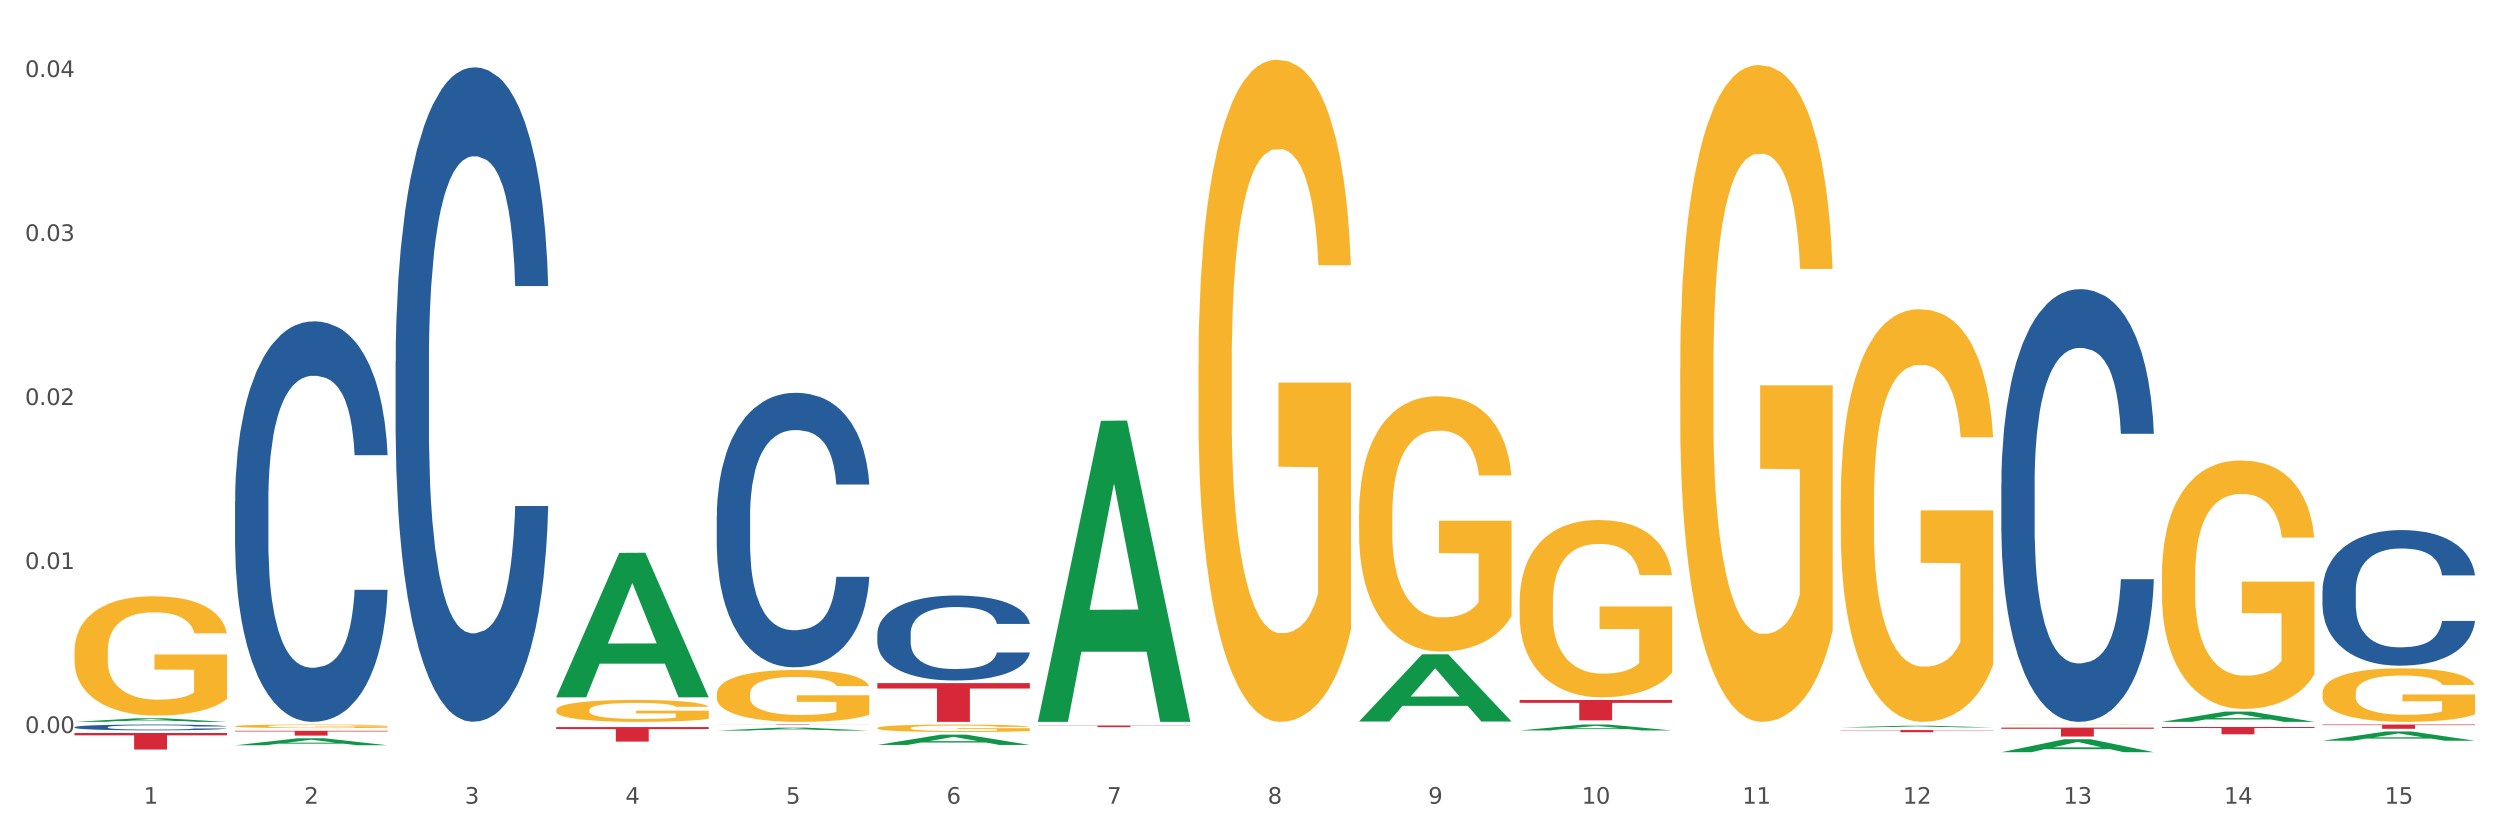 <?xml version="1.0" encoding="utf-8" standalone="no"?>
<!DOCTYPE svg PUBLIC "-//W3C//DTD SVG 1.1//EN"
  "http://www.w3.org/Graphics/SVG/1.1/DTD/svg11.dtd">
<svg xmlns:xlink="http://www.w3.org/1999/xlink" width="1080pt" height="360pt" viewBox="0 0 1080 360" xmlns="http://www.w3.org/2000/svg" version="1.1">
 <rect x="0" y="0" width="1080" height="360" fill="#333333" stroke="none"/>
 <defs>
  <style type="text/css">*{stroke-linejoin: round; stroke-linecap: butt}</style>
 </defs>
 <g id="figure_1">
  <g id="patch_1">
   <path d="M 0 360 
L 1080 360 
L 1080 0 
L 0 0 
z
" style="fill: #ffffff; stroke: #ffffff; stroke-linejoin: miter"/>
  </g>
  <g id="axes_1">
   <g id="matplotlib.axis_1">
    <g id="xtick_1">
     <g id="text_1">
      <!-- 1 -->
      <g style="fill: #4d4d4d" transform="translate(62.07 347.204) scale(0.096 -0.096)">
       <defs>
        <path id="DejaVuSans-31" d="M 794 531 
L 1825 531 
L 1825 4091 
L 703 3866 
L 703 4441 
L 1819 4666 
L 2450 4666 
L 2450 531 
L 3481 531 
L 3481 0 
L 794 0 
L 794 531 
z
" transform="scale(0.016)"/>
       </defs>
       <use xlink:href="#DejaVuSans-31"/>
      </g>
     </g>
    </g>
    <g id="xtick_2">
     <g id="text_2">
      <!-- 2 -->
      <g style="fill: #4d4d4d" transform="translate(131.436 347.204) scale(0.096 -0.096)">
       <defs>
        <path id="DejaVuSans-32" d="M 1228 531 
L 3431 531 
L 3431 0 
L 469 0 
L 469 531 
Q 828 903 1448 1529 
Q 2069 2156 2228 2338 
Q 2531 2678 2651 2914 
Q 2772 3150 2772 3378 
Q 2772 3750 2511 3984 
Q 2250 4219 1831 4219 
Q 1534 4219 1204 4116 
Q 875 4013 500 3803 
L 500 4441 
Q 881 4594 1212 4672 
Q 1544 4750 1819 4750 
Q 2544 4750 2975 4387 
Q 3406 4025 3406 3419 
Q 3406 3131 3298 2873 
Q 3191 2616 2906 2266 
Q 2828 2175 2409 1742 
Q 1991 1309 1228 531 
z
" transform="scale(0.016)"/>
       </defs>
       <use xlink:href="#DejaVuSans-32"/>
      </g>
     </g>
    </g>
    <g id="xtick_3">
     <g id="text_3">
      <!-- 3 -->
      <g style="fill: #4d4d4d" transform="translate(200.802 347.204) scale(0.096 -0.096)">
       <defs>
        <path id="DejaVuSans-33" d="M 2597 2516 
Q 3050 2419 3304 2112 
Q 3559 1806 3559 1356 
Q 3559 666 3084 287 
Q 2609 -91 1734 -91 
Q 1441 -91 1130 -33 
Q 819 25 488 141 
L 488 750 
Q 750 597 1062 519 
Q 1375 441 1716 441 
Q 2309 441 2620 675 
Q 2931 909 2931 1356 
Q 2931 1769 2642 2001 
Q 2353 2234 1838 2234 
L 1294 2234 
L 1294 2753 
L 1863 2753 
Q 2328 2753 2575 2939 
Q 2822 3125 2822 3475 
Q 2822 3834 2567 4026 
Q 2313 4219 1838 4219 
Q 1578 4219 1281 4162 
Q 984 4106 628 3988 
L 628 4550 
Q 988 4650 1302 4700 
Q 1616 4750 1894 4750 
Q 2613 4750 3031 4423 
Q 3450 4097 3450 3541 
Q 3450 3153 3228 2886 
Q 3006 2619 2597 2516 
z
" transform="scale(0.016)"/>
       </defs>
       <use xlink:href="#DejaVuSans-33"/>
      </g>
     </g>
    </g>
    <g id="xtick_4">
     <g id="text_4">
      <!-- 4 -->
      <g style="fill: #4d4d4d" transform="translate(270.169 347.204) scale(0.096 -0.096)">
       <defs>
        <path id="DejaVuSans-34" d="M 2419 4116 
L 825 1625 
L 2419 1625 
L 2419 4116 
z
M 2253 4666 
L 3047 4666 
L 3047 1625 
L 3713 1625 
L 3713 1100 
L 3047 1100 
L 3047 0 
L 2419 0 
L 2419 1100 
L 313 1100 
L 313 1709 
L 2253 4666 
z
" transform="scale(0.016)"/>
       </defs>
       <use xlink:href="#DejaVuSans-34"/>
      </g>
     </g>
    </g>
    <g id="xtick_5">
     <g id="text_5">
      <!-- 5 -->
      <g style="fill: #4d4d4d" transform="translate(339.535 347.204) scale(0.096 -0.096)">
       <defs>
        <path id="DejaVuSans-35" d="M 691 4666 
L 3169 4666 
L 3169 4134 
L 1269 4134 
L 1269 2991 
Q 1406 3038 1543 3061 
Q 1681 3084 1819 3084 
Q 2600 3084 3056 2656 
Q 3513 2228 3513 1497 
Q 3513 744 3044 326 
Q 2575 -91 1722 -91 
Q 1428 -91 1123 -41 
Q 819 9 494 109 
L 494 744 
Q 775 591 1075 516 
Q 1375 441 1709 441 
Q 2250 441 2565 725 
Q 2881 1009 2881 1497 
Q 2881 1984 2565 2268 
Q 2250 2553 1709 2553 
Q 1456 2553 1204 2497 
Q 953 2441 691 2322 
L 691 4666 
z
" transform="scale(0.016)"/>
       </defs>
       <use xlink:href="#DejaVuSans-35"/>
      </g>
     </g>
    </g>
    <g id="xtick_6">
     <g id="text_6">
      <!-- 6 -->
      <g style="fill: #4d4d4d" transform="translate(408.901 347.204) scale(0.096 -0.096)">
       <defs>
        <path id="DejaVuSans-36" d="M 2113 2584 
Q 1688 2584 1439 2293 
Q 1191 2003 1191 1497 
Q 1191 994 1439 701 
Q 1688 409 2113 409 
Q 2538 409 2786 701 
Q 3034 994 3034 1497 
Q 3034 2003 2786 2293 
Q 2538 2584 2113 2584 
z
M 3366 4563 
L 3366 3988 
Q 3128 4100 2886 4159 
Q 2644 4219 2406 4219 
Q 1781 4219 1451 3797 
Q 1122 3375 1075 2522 
Q 1259 2794 1537 2939 
Q 1816 3084 2150 3084 
Q 2853 3084 3261 2657 
Q 3669 2231 3669 1497 
Q 3669 778 3244 343 
Q 2819 -91 2113 -91 
Q 1303 -91 875 529 
Q 447 1150 447 2328 
Q 447 3434 972 4092 
Q 1497 4750 2381 4750 
Q 2619 4750 2861 4703 
Q 3103 4656 3366 4563 
z
" transform="scale(0.016)"/>
       </defs>
       <use xlink:href="#DejaVuSans-36"/>
      </g>
     </g>
    </g>
    <g id="xtick_7">
     <g id="text_7">
      <!-- 7 -->
      <g style="fill: #4d4d4d" transform="translate(478.267 347.204) scale(0.096 -0.096)">
       <defs>
        <path id="DejaVuSans-37" d="M 525 4666 
L 3525 4666 
L 3525 4397 
L 1831 0 
L 1172 0 
L 2766 4134 
L 525 4134 
L 525 4666 
z
" transform="scale(0.016)"/>
       </defs>
       <use xlink:href="#DejaVuSans-37"/>
      </g>
     </g>
    </g>
    <g id="xtick_8">
     <g id="text_8">
      <!-- 8 -->
      <g style="fill: #4d4d4d" transform="translate(547.634 347.204) scale(0.096 -0.096)">
       <defs>
        <path id="DejaVuSans-38" d="M 2034 2216 
Q 1584 2216 1326 1975 
Q 1069 1734 1069 1313 
Q 1069 891 1326 650 
Q 1584 409 2034 409 
Q 2484 409 2743 651 
Q 3003 894 3003 1313 
Q 3003 1734 2745 1975 
Q 2488 2216 2034 2216 
z
M 1403 2484 
Q 997 2584 770 2862 
Q 544 3141 544 3541 
Q 544 4100 942 4425 
Q 1341 4750 2034 4750 
Q 2731 4750 3128 4425 
Q 3525 4100 3525 3541 
Q 3525 3141 3298 2862 
Q 3072 2584 2669 2484 
Q 3125 2378 3379 2068 
Q 3634 1759 3634 1313 
Q 3634 634 3220 271 
Q 2806 -91 2034 -91 
Q 1263 -91 848 271 
Q 434 634 434 1313 
Q 434 1759 690 2068 
Q 947 2378 1403 2484 
z
M 1172 3481 
Q 1172 3119 1398 2916 
Q 1625 2713 2034 2713 
Q 2441 2713 2670 2916 
Q 2900 3119 2900 3481 
Q 2900 3844 2670 4047 
Q 2441 4250 2034 4250 
Q 1625 4250 1398 4047 
Q 1172 3844 1172 3481 
z
" transform="scale(0.016)"/>
       </defs>
       <use xlink:href="#DejaVuSans-38"/>
      </g>
     </g>
    </g>
    <g id="xtick_9">
     <g id="text_9">
      <!-- 9 -->
      <g style="fill: #4d4d4d" transform="translate(617 347.204) scale(0.096 -0.096)">
       <defs>
        <path id="DejaVuSans-39" d="M 703 97 
L 703 672 
Q 941 559 1184 500 
Q 1428 441 1663 441 
Q 2288 441 2617 861 
Q 2947 1281 2994 2138 
Q 2813 1869 2534 1725 
Q 2256 1581 1919 1581 
Q 1219 1581 811 2004 
Q 403 2428 403 3163 
Q 403 3881 828 4315 
Q 1253 4750 1959 4750 
Q 2769 4750 3195 4129 
Q 3622 3509 3622 2328 
Q 3622 1225 3098 567 
Q 2575 -91 1691 -91 
Q 1453 -91 1209 -44 
Q 966 3 703 97 
z
M 1959 2075 
Q 2384 2075 2632 2365 
Q 2881 2656 2881 3163 
Q 2881 3666 2632 3958 
Q 2384 4250 1959 4250 
Q 1534 4250 1286 3958 
Q 1038 3666 1038 3163 
Q 1038 2656 1286 2365 
Q 1534 2075 1959 2075 
z
" transform="scale(0.016)"/>
       </defs>
       <use xlink:href="#DejaVuSans-39"/>
      </g>
     </g>
    </g>
    <g id="xtick_10">
     <g id="text_10">
      <!-- 10 -->
      <g style="fill: #4d4d4d" transform="translate(683.312 347.204) scale(0.096 -0.096)">
       <defs>
        <path id="DejaVuSans-30" d="M 2034 4250 
Q 1547 4250 1301 3770 
Q 1056 3291 1056 2328 
Q 1056 1369 1301 889 
Q 1547 409 2034 409 
Q 2525 409 2770 889 
Q 3016 1369 3016 2328 
Q 3016 3291 2770 3770 
Q 2525 4250 2034 4250 
z
M 2034 4750 
Q 2819 4750 3233 4129 
Q 3647 3509 3647 2328 
Q 3647 1150 3233 529 
Q 2819 -91 2034 -91 
Q 1250 -91 836 529 
Q 422 1150 422 2328 
Q 422 3509 836 4129 
Q 1250 4750 2034 4750 
z
" transform="scale(0.016)"/>
       </defs>
       <use xlink:href="#DejaVuSans-31"/>
       <use xlink:href="#DejaVuSans-30" transform="translate(63.623 0)"/>
      </g>
     </g>
    </g>
    <g id="xtick_11">
     <g id="text_11">
      <!-- 11 -->
      <g style="fill: #4d4d4d" transform="translate(752.678 347.204) scale(0.096 -0.096)">
       <use xlink:href="#DejaVuSans-31"/>
       <use xlink:href="#DejaVuSans-31" transform="translate(63.623 0)"/>
      </g>
     </g>
    </g>
    <g id="xtick_12">
     <g id="text_12">
      <!-- 12 -->
      <g style="fill: #4d4d4d" transform="translate(822.044 347.204) scale(0.096 -0.096)">
       <use xlink:href="#DejaVuSans-31"/>
       <use xlink:href="#DejaVuSans-32" transform="translate(63.623 0)"/>
      </g>
     </g>
    </g>
    <g id="xtick_13">
     <g id="text_13">
      <!-- 13 -->
      <g style="fill: #4d4d4d" transform="translate(891.411 347.204) scale(0.096 -0.096)">
       <use xlink:href="#DejaVuSans-31"/>
       <use xlink:href="#DejaVuSans-33" transform="translate(63.623 0)"/>
      </g>
     </g>
    </g>
    <g id="xtick_14">
     <g id="text_14">
      <!-- 14 -->
      <g style="fill: #4d4d4d" transform="translate(960.777 347.204) scale(0.096 -0.096)">
       <use xlink:href="#DejaVuSans-31"/>
       <use xlink:href="#DejaVuSans-34" transform="translate(63.623 0)"/>
      </g>
     </g>
    </g>
    <g id="xtick_15">
     <g id="text_15">
      <!-- 15 -->
      <g style="fill: #4d4d4d" transform="translate(1030.143 347.204) scale(0.096 -0.096)">
       <use xlink:href="#DejaVuSans-31"/>
       <use xlink:href="#DejaVuSans-35" transform="translate(63.623 0)"/>
      </g>
     </g>
    </g>
    <g id="xtick_16"/>
    <g id="xtick_17"/>
    <g id="xtick_18"/>
    <g id="xtick_19"/>
    <g id="xtick_20"/>
    <g id="xtick_21"/>
    <g id="xtick_22"/>
    <g id="xtick_23"/>
    <g id="xtick_24"/>
    <g id="xtick_25"/>
    <g id="xtick_26"/>
    <g id="xtick_27"/>
    <g id="xtick_28"/>
    <g id="xtick_29"/>
   </g>
   <g id="matplotlib.axis_2">
    <g id="ytick_1">
     <g id="text_16">
      <!-- 0.00 -->
      <g style="fill: #4d4d4d" transform="translate(10.8 316.649) scale(0.096 -0.096)">
       <defs>
        <path id="DejaVuSans-2e" d="M 684 794 
L 1344 794 
L 1344 0 
L 684 0 
L 684 794 
z
" transform="scale(0.016)"/>
       </defs>
       <use xlink:href="#DejaVuSans-30"/>
       <use xlink:href="#DejaVuSans-2e" transform="translate(63.623 0)"/>
       <use xlink:href="#DejaVuSans-30" transform="translate(95.41 0)"/>
       <use xlink:href="#DejaVuSans-30" transform="translate(159.033 0)"/>
      </g>
     </g>
    </g>
    <g id="ytick_2">
     <g id="text_17">
      <!-- 0.01 -->
      <g style="fill: #4d4d4d" transform="translate(10.8 245.8) scale(0.096 -0.096)">
       <use xlink:href="#DejaVuSans-30"/>
       <use xlink:href="#DejaVuSans-2e" transform="translate(63.623 0)"/>
       <use xlink:href="#DejaVuSans-30" transform="translate(95.41 0)"/>
       <use xlink:href="#DejaVuSans-31" transform="translate(159.033 0)"/>
      </g>
     </g>
    </g>
    <g id="ytick_3">
     <g id="text_18">
      <!-- 0.02 -->
      <g style="fill: #4d4d4d" transform="translate(10.8 174.952) scale(0.096 -0.096)">
       <use xlink:href="#DejaVuSans-30"/>
       <use xlink:href="#DejaVuSans-2e" transform="translate(63.623 0)"/>
       <use xlink:href="#DejaVuSans-30" transform="translate(95.41 0)"/>
       <use xlink:href="#DejaVuSans-32" transform="translate(159.033 0)"/>
      </g>
     </g>
    </g>
    <g id="ytick_4">
     <g id="text_19">
      <!-- 0.03 -->
      <g style="fill: #4d4d4d" transform="translate(10.8 104.104) scale(0.096 -0.096)">
       <use xlink:href="#DejaVuSans-30"/>
       <use xlink:href="#DejaVuSans-2e" transform="translate(63.623 0)"/>
       <use xlink:href="#DejaVuSans-30" transform="translate(95.41 0)"/>
       <use xlink:href="#DejaVuSans-33" transform="translate(159.033 0)"/>
      </g>
     </g>
    </g>
    <g id="ytick_5">
     <g id="text_20">
      <!-- 0.04 -->
      <g style="fill: #4d4d4d" transform="translate(10.8 33.256) scale(0.096 -0.096)">
       <use xlink:href="#DejaVuSans-30"/>
       <use xlink:href="#DejaVuSans-2e" transform="translate(63.623 0)"/>
       <use xlink:href="#DejaVuSans-30" transform="translate(95.41 0)"/>
       <use xlink:href="#DejaVuSans-34" transform="translate(159.033 0)"/>
      </g>
     </g>
    </g>
    <g id="ytick_6"/>
    <g id="ytick_7"/>
    <g id="ytick_8"/>
    <g id="ytick_9"/>
   </g>
   <g id="PolyCollection_1">
    <path d="M 32.175 311.849 
L 32.243 311.848 
L 59.417 310.287 
L 70.695 310.285 
L 98.073 311.852 
L 85.029 311.852 
L 79.119 311.487 
L 51.061 311.487 
L 50.857 311.493 
L 45.151 311.852 
L 32.175 311.852 
L 32.175 311.849 
L 54.594 311.27 
L 75.586 311.268 
L 65.192 310.619 
L 65.056 310.616 
L 64.92 310.621 
L 54.526 311.268 
L 54.594 311.27 
L 32.175 311.849 
z
" clip-path="url(#p47c572ec0e)" style="fill: #109648"/>
    <path d="M 933.936 314.076 
L 999.834 314.076 
L 999.834 314.508 
L 973.912 314.511 
L 973.912 317.19 
L 959.702 317.19 
L 959.702 314.511 
L 933.936 314.508 
L 933.936 314.079 
L 933.936 314.076 
z
" clip-path="url(#p47c572ec0e)" style="fill: #d62839"/>
    <path d="M 864.57 314.312 
L 930.468 314.312 
L 930.468 314.85 
L 904.546 314.854 
L 904.546 318.183 
L 890.335 318.183 
L 890.335 314.854 
L 864.57 314.85 
L 864.57 314.316 
L 864.57 314.312 
z
" clip-path="url(#p47c572ec0e)" style="fill: #d62839"/>
    <path d="M 795.203 315.388 
L 861.101 315.388 
L 861.101 315.518 
L 835.179 315.519 
L 835.179 316.321 
L 820.969 316.321 
L 820.969 315.519 
L 795.203 315.518 
L 795.203 315.389 
L 795.203 315.388 
z
" clip-path="url(#p47c572ec0e)" style="fill: #d62839"/>
    <path d="M 656.471 302.402 
L 722.369 302.402 
L 722.369 303.624 
L 696.447 303.632 
L 696.447 311.193 
L 682.237 311.193 
L 682.237 303.632 
L 656.471 303.624 
L 656.471 302.41 
L 656.471 302.402 
z
" clip-path="url(#p47c572ec0e)" style="fill: #d62839"/>
    <path d="M 448.372 313.413 
L 514.27 313.413 
L 514.27 313.514 
L 488.348 313.514 
L 488.348 314.136 
L 474.138 314.136 
L 474.138 313.514 
L 448.372 313.514 
L 448.372 313.414 
L 448.372 313.413 
z
" clip-path="url(#p47c572ec0e)" style="fill: #d62839"/>
    <path d="M 379.006 295.119 
L 444.904 295.119 
L 444.904 297.445 
L 418.982 297.46 
L 418.982 311.852 
L 404.772 311.852 
L 404.772 297.46 
L 379.006 297.445 
L 379.006 295.135 
L 379.006 295.119 
z
" clip-path="url(#p47c572ec0e)" style="fill: #d62839"/>
    <path d="M 309.64 313.001 
L 375.538 313.001 
L 375.538 313.027 
L 349.616 313.028 
L 349.616 313.189 
L 335.406 313.189 
L 335.406 313.028 
L 309.64 313.027 
L 309.64 313.002 
L 309.64 313.001 
z
" clip-path="url(#p47c572ec0e)" style="fill: #d62839"/>
    <path d="M 240.274 314.099 
L 306.172 314.099 
L 306.172 314.97 
L 280.25 314.976 
L 280.25 320.366 
L 266.039 320.366 
L 266.039 314.976 
L 240.274 314.97 
L 240.274 314.105 
L 240.274 314.099 
z
" clip-path="url(#p47c572ec0e)" style="fill: #d62839"/>
    <path d="M 101.541 315.705 
L 167.439 315.705 
L 167.439 315.993 
L 141.517 315.995 
L 141.517 317.772 
L 127.307 317.772 
L 127.307 315.995 
L 101.541 315.993 
L 101.541 315.707 
L 101.541 315.705 
z
" clip-path="url(#p47c572ec0e)" style="fill: #d62839"/>
    <path d="M 32.175 316.659 
L 98.073 316.659 
L 98.073 317.652 
L 72.151 317.659 
L 72.151 323.802 
L 57.941 323.802 
L 57.941 317.659 
L 32.175 317.652 
L 32.175 316.666 
L 32.175 316.659 
z
" clip-path="url(#p47c572ec0e)" style="fill: #d62839"/>
    <path d="M 32.175 314.129 
L 32.253 314.126 
L 32.253 314.062 
L 32.487 313.975 
L 33.343 313.815 
L 34.434 313.693 
L 36.303 313.551 
L 37.316 313.492 
L 38.64 313.425 
L 41.366 313.318 
L 44.482 313.226 
L 46.663 313.176 
L 48.299 313.143 
L 51.96 313.086 
L 54.063 313.061 
L 56.244 313.04 
L 58.114 313.027 
L 61.229 313.011 
L 63.722 313.004 
L 66.604 313.001 
L 69.019 313.004 
L 72.212 313.013 
L 76.886 313.04 
L 78.677 313.056 
L 81.092 313.084 
L 83.585 313.121 
L 85.61 313.157 
L 87.947 313.21 
L 90.361 313.279 
L 92.698 313.366 
L 94.334 313.446 
L 95.658 313.531 
L 96.827 313.634 
L 97.683 313.746 
L 98.073 313.84 
L 83.818 313.84 
L 83.429 313.755 
L 82.65 313.664 
L 81.871 313.602 
L 81.014 313.551 
L 79.69 313.494 
L 78.522 313.457 
L 76.574 313.414 
L 74.783 313.386 
L 73.303 313.37 
L 71.511 313.357 
L 67.694 313.343 
L 64.968 313.343 
L 63.255 313.347 
L 61.151 313.359 
L 59.36 313.375 
L 57.257 313.402 
L 55.621 313.432 
L 53.985 313.471 
L 53.05 313.499 
L 51.648 313.549 
L 50.714 313.59 
L 49.467 313.661 
L 48.766 313.712 
L 47.52 313.842 
L 46.975 313.939 
L 46.741 314.005 
L 46.585 314.078 
L 46.585 314.436 
L 47.053 314.596 
L 47.442 314.665 
L 48.065 314.743 
L 49.234 314.844 
L 50.947 314.942 
L 52.739 315.013 
L 54.219 315.057 
L 55.621 315.089 
L 57.023 315.114 
L 58.737 315.137 
L 60.139 315.151 
L 62.242 315.164 
L 64.734 315.171 
L 66.682 315.171 
L 70.654 315.16 
L 72.446 315.148 
L 74.16 315.132 
L 76.029 315.107 
L 77.509 315.08 
L 78.366 315.059 
L 79.768 315.015 
L 80.858 314.97 
L 81.793 314.917 
L 82.416 314.871 
L 83.117 314.802 
L 83.663 314.724 
L 83.818 314.683 
L 98.073 314.683 
L 97.761 314.766 
L 97.216 314.846 
L 96.126 314.954 
L 95.269 315.015 
L 93.945 315.091 
L 92.542 315.155 
L 90.595 315.226 
L 88.804 315.279 
L 86.934 315.325 
L 84.909 315.366 
L 81.248 315.423 
L 79.924 315.439 
L 77.12 315.467 
L 74.939 315.483 
L 71.745 315.499 
L 68.473 315.508 
L 65.046 315.51 
L 62.008 315.506 
L 58.659 315.492 
L 56.556 315.478 
L 54.219 315.458 
L 51.493 315.426 
L 48.922 315.387 
L 46.507 315.341 
L 44.248 315.288 
L 42.145 315.229 
L 39.419 315.13 
L 37.394 315.034 
L 35.914 314.944 
L 34.901 314.869 
L 33.889 314.773 
L 33.343 314.706 
L 32.487 314.546 
L 32.175 314.397 
L 32.175 314.129 
z
" clip-path="url(#p47c572ec0e)" style="fill: #255c99"/>
    <path d="M 101.541 216.565 
L 101.619 216.407 
L 101.619 211.983 
L 101.853 205.978 
L 102.71 194.916 
L 103.8 186.541 
L 105.67 176.744 
L 106.682 172.635 
L 108.006 168.053 
L 110.733 160.626 
L 113.848 154.305 
L 116.029 150.828 
L 117.665 148.616 
L 121.326 144.665 
L 123.429 142.927 
L 125.61 141.505 
L 127.48 140.557 
L 130.595 139.451 
L 133.088 138.977 
L 135.97 138.819 
L 138.385 138.977 
L 141.578 139.609 
L 146.252 141.505 
L 148.044 142.611 
L 150.458 144.507 
L 152.951 147.036 
L 154.976 149.564 
L 157.313 153.199 
L 159.728 157.939 
L 162.064 163.944 
L 163.7 169.475 
L 165.024 175.322 
L 166.193 182.433 
L 167.05 190.176 
L 167.439 196.655 
L 153.185 196.655 
L 152.795 190.808 
L 152.016 184.487 
L 151.237 180.22 
L 150.38 176.744 
L 149.056 172.793 
L 147.888 170.265 
L 145.941 167.263 
L 144.149 165.366 
L 142.669 164.26 
L 140.877 163.312 
L 137.061 162.364 
L 134.334 162.364 
L 132.621 162.68 
L 130.518 163.47 
L 128.726 164.576 
L 126.623 166.472 
L 124.987 168.527 
L 123.351 171.213 
L 122.417 173.109 
L 121.015 176.586 
L 120.08 179.43 
L 118.834 184.329 
L 118.133 187.805 
L 116.886 196.813 
L 116.341 203.45 
L 116.107 208.032 
L 115.952 213.089 
L 115.952 237.74 
L 116.419 248.802 
L 116.808 253.542 
L 117.431 258.915 
L 118.6 265.868 
L 120.314 272.663 
L 122.105 277.562 
L 123.585 280.564 
L 124.987 282.776 
L 126.389 284.515 
L 128.103 286.095 
L 129.505 287.043 
L 131.608 287.991 
L 134.101 288.465 
L 136.048 288.465 
L 140.021 287.675 
L 141.812 286.885 
L 143.526 285.779 
L 145.395 284.041 
L 146.875 282.144 
L 147.732 280.722 
L 149.134 277.72 
L 150.225 274.559 
L 151.159 270.925 
L 151.783 267.764 
L 152.484 263.024 
L 153.029 257.651 
L 153.185 254.807 
L 167.439 254.807 
L 167.128 260.495 
L 166.582 266.026 
L 165.492 273.453 
L 164.635 277.72 
L 163.311 282.934 
L 161.909 287.359 
L 159.961 292.258 
L 158.17 295.892 
L 156.3 299.053 
L 154.275 301.897 
L 150.614 305.848 
L 149.29 306.954 
L 146.486 308.85 
L 144.305 309.956 
L 141.111 311.062 
L 137.84 311.694 
L 134.412 311.852 
L 131.374 311.536 
L 128.025 310.588 
L 125.922 309.64 
L 123.585 308.218 
L 120.859 306.006 
L 118.288 303.319 
L 115.874 300.159 
L 113.615 296.524 
L 111.512 292.416 
L 108.785 285.621 
L 106.76 278.984 
L 105.28 272.821 
L 104.267 267.606 
L 103.255 260.969 
L 102.71 256.387 
L 101.853 245.325 
L 101.541 235.054 
L 101.541 216.565 
z
" clip-path="url(#p47c572ec0e)" style="fill: #255c99"/>
    <path d="M 170.907 156.123 
L 170.985 155.864 
L 170.985 148.635 
L 171.219 138.824 
L 172.076 120.751 
L 173.166 107.067 
L 175.036 91.059 
L 176.048 84.346 
L 177.373 76.859 
L 180.099 64.724 
L 183.215 54.396 
L 185.396 48.716 
L 187.031 45.101 
L 190.692 38.647 
L 192.796 35.807 
L 194.977 33.483 
L 196.846 31.934 
L 199.962 30.126 
L 202.454 29.352 
L 205.336 29.094 
L 207.751 29.352 
L 210.945 30.385 
L 215.618 33.483 
L 217.41 35.29 
L 219.825 38.388 
L 222.317 42.519 
L 224.342 46.65 
L 226.679 52.589 
L 229.094 60.335 
L 231.431 70.146 
L 233.066 79.182 
L 234.391 88.735 
L 235.559 100.354 
L 236.416 113.005 
L 236.805 123.591 
L 222.551 123.591 
L 222.161 114.038 
L 221.382 103.71 
L 220.604 96.739 
L 219.747 91.059 
L 218.422 84.604 
L 217.254 80.473 
L 215.307 75.568 
L 213.515 72.469 
L 212.035 70.662 
L 210.244 69.113 
L 206.427 67.564 
L 203.701 67.564 
L 201.987 68.08 
L 199.884 69.371 
L 198.092 71.178 
L 195.989 74.277 
L 194.353 77.633 
L 192.718 82.022 
L 191.783 85.121 
L 190.381 90.801 
L 189.446 95.448 
L 188.2 103.452 
L 187.499 109.132 
L 186.252 123.849 
L 185.707 134.693 
L 185.474 142.18 
L 185.318 150.442 
L 185.318 190.72 
L 185.785 208.793 
L 186.175 216.539 
L 186.798 225.317 
L 187.966 236.677 
L 189.68 247.78 
L 191.471 255.783 
L 192.951 260.689 
L 194.353 264.304 
L 195.755 267.144 
L 197.469 269.726 
L 198.871 271.275 
L 200.974 272.824 
L 203.467 273.598 
L 205.414 273.598 
L 209.387 272.307 
L 211.178 271.017 
L 212.892 269.209 
L 214.761 266.369 
L 216.241 263.271 
L 217.098 260.947 
L 218.5 256.042 
L 219.591 250.878 
L 220.526 244.939 
L 221.149 239.776 
L 221.85 232.03 
L 222.395 223.252 
L 222.551 218.604 
L 236.805 218.604 
L 236.494 227.899 
L 235.949 236.936 
L 234.858 249.071 
L 234.001 256.042 
L 232.677 264.562 
L 231.275 271.791 
L 229.328 279.795 
L 227.536 285.733 
L 225.667 290.897 
L 223.641 295.544 
L 219.98 301.999 
L 218.656 303.807 
L 215.852 306.905 
L 213.671 308.712 
L 210.477 310.519 
L 207.206 311.552 
L 203.779 311.81 
L 200.741 311.294 
L 197.391 309.745 
L 195.288 308.196 
L 192.951 305.872 
L 190.225 302.257 
L 187.655 297.868 
L 185.24 292.704 
L 182.981 286.766 
L 180.878 280.053 
L 178.152 268.951 
L 176.126 258.107 
L 174.646 248.038 
L 173.634 239.518 
L 172.621 228.674 
L 172.076 221.186 
L 171.219 203.113 
L 170.907 186.331 
L 170.907 156.123 
z
" clip-path="url(#p47c572ec0e)" style="fill: #255c99"/>
    <path d="M 1003.302 313.001 
L 1069.2 313.001 
L 1069.2 313.258 
L 1043.278 313.26 
L 1043.278 314.848 
L 1029.068 314.848 
L 1029.068 313.26 
L 1003.302 313.258 
L 1003.302 313.003 
L 1003.302 313.001 
z
" clip-path="url(#p47c572ec0e)" style="fill: #d62839"/>
    <path d="M 309.64 222.972 
L 309.718 222.864 
L 309.718 219.831 
L 309.951 215.716 
L 310.808 208.135 
L 311.899 202.395 
L 313.768 195.68 
L 314.781 192.864 
L 316.105 189.724 
L 318.831 184.633 
L 321.947 180.301 
L 324.128 177.919 
L 325.764 176.402 
L 329.425 173.695 
L 331.528 172.504 
L 333.709 171.529 
L 335.578 170.879 
L 338.694 170.121 
L 341.187 169.796 
L 344.069 169.688 
L 346.484 169.796 
L 349.677 170.229 
L 354.351 171.529 
L 356.142 172.287 
L 358.557 173.587 
L 361.05 175.319 
L 363.075 177.052 
L 365.412 179.543 
L 367.826 182.792 
L 370.163 186.908 
L 371.799 190.698 
L 373.123 194.705 
L 374.291 199.579 
L 375.148 204.886 
L 375.538 209.326 
L 361.283 209.326 
L 360.894 205.319 
L 360.115 200.987 
L 359.336 198.063 
L 358.479 195.68 
L 357.155 192.973 
L 355.987 191.24 
L 354.039 189.182 
L 352.248 187.882 
L 350.768 187.124 
L 348.976 186.474 
L 345.159 185.825 
L 342.433 185.825 
L 340.719 186.041 
L 338.616 186.583 
L 336.825 187.341 
L 334.722 188.641 
L 333.086 190.048 
L 331.45 191.89 
L 330.515 193.189 
L 329.113 195.572 
L 328.179 197.521 
L 326.932 200.879 
L 326.231 203.261 
L 324.985 209.434 
L 324.44 213.983 
L 324.206 217.124 
L 324.05 220.589 
L 324.05 237.484 
L 324.518 245.066 
L 324.907 248.315 
L 325.53 251.997 
L 326.699 256.762 
L 328.412 261.419 
L 330.204 264.776 
L 331.684 266.834 
L 333.086 268.35 
L 334.488 269.542 
L 336.202 270.625 
L 337.604 271.275 
L 339.707 271.924 
L 342.199 272.249 
L 344.147 272.249 
L 348.119 271.708 
L 349.911 271.166 
L 351.624 270.408 
L 353.494 269.217 
L 354.974 267.917 
L 355.831 266.942 
L 357.233 264.885 
L 358.323 262.719 
L 359.258 260.228 
L 359.881 258.062 
L 360.582 254.813 
L 361.127 251.13 
L 361.283 249.181 
L 375.538 249.181 
L 375.226 253.08 
L 374.681 256.87 
L 373.59 261.961 
L 372.734 264.885 
L 371.409 268.459 
L 370.007 271.491 
L 368.06 274.848 
L 366.268 277.339 
L 364.399 279.505 
L 362.374 281.455 
L 358.713 284.162 
L 357.389 284.921 
L 354.584 286.22 
L 352.403 286.978 
L 349.21 287.736 
L 345.938 288.17 
L 342.511 288.278 
L 339.473 288.061 
L 336.124 287.411 
L 334.021 286.762 
L 331.684 285.787 
L 328.957 284.271 
L 326.387 282.43 
L 323.972 280.264 
L 321.713 277.773 
L 319.61 274.957 
L 316.884 270.3 
L 314.859 265.751 
L 313.379 261.527 
L 312.366 257.953 
L 311.354 253.405 
L 310.808 250.264 
L 309.951 242.683 
L 309.64 235.643 
L 309.64 222.972 
z
" clip-path="url(#p47c572ec0e)" style="fill: #255c99"/>
    <path d="M 864.57 208.902 
L 864.648 208.732 
L 864.648 203.951 
L 864.881 197.463 
L 865.738 185.512 
L 866.829 176.464 
L 868.698 165.878 
L 869.711 161.439 
L 871.035 156.488 
L 873.761 148.464 
L 876.877 141.635 
L 879.058 137.879 
L 880.694 135.488 
L 884.355 131.22 
L 886.458 129.342 
L 888.639 127.806 
L 890.508 126.781 
L 893.624 125.586 
L 896.117 125.074 
L 898.999 124.903 
L 901.413 125.074 
L 904.607 125.757 
L 909.281 127.806 
L 911.072 129.001 
L 913.487 131.049 
L 915.979 133.781 
L 918.005 136.513 
L 920.341 140.44 
L 922.756 145.561 
L 925.093 152.049 
L 926.729 158.025 
L 928.053 164.342 
L 929.221 172.025 
L 930.078 180.39 
L 930.468 187.39 
L 916.213 187.39 
L 915.824 181.073 
L 915.045 174.244 
L 914.266 169.634 
L 913.409 165.878 
L 912.085 161.61 
L 910.916 158.878 
L 908.969 155.635 
L 907.177 153.586 
L 905.697 152.391 
L 903.906 151.366 
L 900.089 150.342 
L 897.363 150.342 
L 895.649 150.683 
L 893.546 151.537 
L 891.754 152.732 
L 889.651 154.781 
L 888.016 157 
L 886.38 159.903 
L 885.445 161.952 
L 884.043 165.708 
L 883.108 168.781 
L 881.862 174.073 
L 881.161 177.829 
L 879.915 187.561 
L 879.369 194.732 
L 879.136 199.683 
L 878.98 205.146 
L 878.98 231.78 
L 879.447 243.731 
L 879.837 248.853 
L 880.46 254.658 
L 881.628 262.17 
L 883.342 269.511 
L 885.134 274.804 
L 886.614 278.048 
L 888.016 280.438 
L 889.418 282.316 
L 891.131 284.023 
L 892.533 285.048 
L 894.637 286.072 
L 897.129 286.584 
L 899.076 286.584 
L 903.049 285.731 
L 904.841 284.877 
L 906.554 283.682 
L 908.424 281.804 
L 909.904 279.755 
L 910.76 278.219 
L 912.163 274.975 
L 913.253 271.56 
L 914.188 267.633 
L 914.811 264.219 
L 915.512 259.097 
L 916.057 253.292 
L 916.213 250.219 
L 930.468 250.219 
L 930.156 256.365 
L 929.611 262.341 
L 928.52 270.365 
L 927.663 274.975 
L 926.339 280.609 
L 924.937 285.389 
L 922.99 290.682 
L 921.198 294.609 
L 919.329 298.023 
L 917.304 301.096 
L 913.643 305.365 
L 912.318 306.56 
L 909.514 308.609 
L 907.333 309.804 
L 904.14 310.999 
L 900.868 311.682 
L 897.441 311.852 
L 894.403 311.511 
L 891.053 310.487 
L 888.95 309.462 
L 886.614 307.926 
L 883.887 305.535 
L 881.317 302.633 
L 878.902 299.218 
L 876.643 295.292 
L 874.54 290.853 
L 871.814 283.511 
L 869.789 276.341 
L 868.309 269.682 
L 867.296 264.048 
L 866.283 256.877 
L 865.738 251.926 
L 864.881 239.975 
L 864.57 228.878 
L 864.57 208.902 
z
" clip-path="url(#p47c572ec0e)" style="fill: #255c99"/>
    <path d="M 1003.302 255.31 
L 1003.38 255.257 
L 1003.38 253.759 
L 1003.614 251.726 
L 1004.47 247.981 
L 1005.561 245.146 
L 1007.43 241.829 
L 1008.443 240.438 
L 1009.767 238.886 
L 1012.494 236.372 
L 1015.609 234.232 
L 1017.79 233.055 
L 1019.426 232.306 
L 1023.087 230.969 
L 1025.19 230.38 
L 1027.371 229.899 
L 1029.241 229.578 
L 1032.356 229.203 
L 1034.849 229.043 
L 1037.731 228.989 
L 1040.146 229.043 
L 1043.339 229.257 
L 1048.013 229.899 
L 1049.805 230.273 
L 1052.219 230.915 
L 1054.712 231.771 
L 1056.737 232.627 
L 1059.074 233.857 
L 1061.489 235.462 
L 1063.825 237.495 
L 1065.461 239.368 
L 1066.785 241.347 
L 1067.954 243.755 
L 1068.811 246.376 
L 1069.2 248.569 
L 1054.945 248.569 
L 1054.556 246.59 
L 1053.777 244.45 
L 1052.998 243.006 
L 1052.141 241.829 
L 1050.817 240.491 
L 1049.649 239.635 
L 1047.701 238.619 
L 1045.91 237.977 
L 1044.43 237.602 
L 1042.638 237.281 
L 1038.822 236.96 
L 1036.095 236.96 
L 1034.382 237.067 
L 1032.278 237.335 
L 1030.487 237.709 
L 1028.384 238.351 
L 1026.748 239.047 
L 1025.112 239.956 
L 1024.178 240.598 
L 1022.775 241.775 
L 1021.841 242.738 
L 1020.594 244.397 
L 1019.893 245.574 
L 1018.647 248.623 
L 1018.102 250.87 
L 1017.868 252.421 
L 1017.712 254.133 
L 1017.712 262.479 
L 1018.18 266.224 
L 1018.569 267.829 
L 1019.192 269.648 
L 1020.361 272.002 
L 1022.074 274.302 
L 1023.866 275.961 
L 1025.346 276.977 
L 1026.748 277.726 
L 1028.15 278.315 
L 1029.864 278.85 
L 1031.266 279.17 
L 1033.369 279.491 
L 1035.862 279.652 
L 1037.809 279.652 
L 1041.781 279.384 
L 1043.573 279.117 
L 1045.287 278.743 
L 1047.156 278.154 
L 1048.636 277.512 
L 1049.493 277.031 
L 1050.895 276.014 
L 1051.986 274.944 
L 1052.92 273.714 
L 1053.543 272.644 
L 1054.244 271.039 
L 1054.79 269.22 
L 1054.945 268.257 
L 1069.2 268.257 
L 1068.888 270.183 
L 1068.343 272.055 
L 1067.253 274.57 
L 1066.396 276.014 
L 1065.072 277.78 
L 1063.67 279.277 
L 1061.722 280.936 
L 1059.931 282.166 
L 1058.061 283.236 
L 1056.036 284.199 
L 1052.375 285.537 
L 1051.051 285.911 
L 1048.247 286.553 
L 1046.066 286.928 
L 1042.872 287.302 
L 1039.6 287.516 
L 1036.173 287.57 
L 1033.135 287.463 
L 1029.786 287.142 
L 1027.683 286.821 
L 1025.346 286.339 
L 1022.62 285.59 
L 1020.049 284.681 
L 1017.634 283.611 
L 1015.376 282.38 
L 1013.272 280.989 
L 1010.546 278.689 
L 1008.521 276.442 
L 1007.041 274.356 
L 1006.028 272.59 
L 1005.016 270.343 
L 1004.47 268.792 
L 1003.614 265.047 
L 1003.302 261.57 
L 1003.302 255.31 
z
" clip-path="url(#p47c572ec0e)" style="fill: #255c99"/>
    <path d="M 1003.302 299.409 
L 1003.38 299.388 
L 1003.38 298.627 
L 1003.535 297.972 
L 1004.314 296.388 
L 1005.481 295.078 
L 1006.336 294.381 
L 1007.192 293.81 
L 1008.204 293.24 
L 1009.448 292.648 
L 1011.705 291.782 
L 1013.105 291.338 
L 1014.817 290.874 
L 1017.929 290.198 
L 1020.185 289.817 
L 1022.519 289.5 
L 1026.331 289.12 
L 1028.821 288.951 
L 1031.466 288.824 
L 1034.656 288.74 
L 1037.068 288.719 
L 1042.358 288.782 
L 1046.871 288.972 
L 1049.049 289.12 
L 1051.85 289.374 
L 1053.328 289.543 
L 1055.74 289.881 
L 1058.23 290.324 
L 1059.942 290.705 
L 1062.509 291.423 
L 1064.454 292.141 
L 1066.244 293.029 
L 1067.177 293.641 
L 1067.877 294.212 
L 1068.5 294.867 
L 1069.122 295.902 
L 1055.118 295.902 
L 1054.573 295.162 
L 1053.717 294.465 
L 1052.473 293.789 
L 1051.383 293.367 
L 1049.516 292.838 
L 1047.805 292.5 
L 1046.015 292.247 
L 1043.837 292.036 
L 1042.125 291.93 
L 1039.713 291.845 
L 1034.967 291.867 
L 1031.777 292.036 
L 1029.599 292.247 
L 1028.199 292.437 
L 1026.954 292.648 
L 1025.553 292.944 
L 1023.919 293.388 
L 1022.752 293.789 
L 1021.585 294.296 
L 1020.652 294.803 
L 1019.796 295.395 
L 1019.096 296.029 
L 1018.551 296.683 
L 1018.084 297.486 
L 1017.695 298.817 
L 1017.695 301.712 
L 1017.851 302.367 
L 1018.24 303.233 
L 1018.707 303.888 
L 1019.485 304.669 
L 1020.185 305.197 
L 1021.508 305.958 
L 1022.986 306.592 
L 1024.153 306.993 
L 1025.32 307.331 
L 1027.343 307.796 
L 1029.599 308.176 
L 1031.544 308.409 
L 1034.189 308.62 
L 1035.979 308.705 
L 1037.535 308.747 
L 1041.347 308.747 
L 1044.07 308.683 
L 1047.104 308.536 
L 1049.438 308.345 
L 1051.383 308.113 
L 1053.562 307.733 
L 1054.962 307.374 
L 1054.962 302.958 
L 1037.846 302.937 
L 1037.846 300 
L 1069.2 300 
L 1069.2 308.62 
L 1067.877 309.064 
L 1066.399 309.465 
L 1064.843 309.824 
L 1062.509 310.268 
L 1059.708 310.69 
L 1057.219 310.986 
L 1054.573 311.24 
L 1051.461 311.472 
L 1047.416 311.683 
L 1044.926 311.768 
L 1041.814 311.831 
L 1038.157 311.852 
L 1034.967 311.81 
L 1031.855 311.705 
L 1028.588 311.514 
L 1025.398 311.24 
L 1022.986 310.965 
L 1020.574 310.627 
L 1018.007 310.183 
L 1015.984 309.761 
L 1014.428 309.381 
L 1012.716 308.895 
L 1010.849 308.261 
L 1009.448 307.69 
L 1008.204 307.099 
L 1006.881 306.338 
L 1005.947 305.683 
L 1005.014 304.859 
L 1004.469 304.247 
L 1003.847 303.296 
L 1003.38 301.965 
L 1003.302 299.409 
z
" clip-path="url(#p47c572ec0e)" style="fill: #f7b32b"/>
    <path d="M 933.936 248.514 
L 934.014 248.416 
L 934.014 244.887 
L 934.169 241.848 
L 934.947 234.496 
L 936.114 228.418 
L 936.97 225.183 
L 937.826 222.536 
L 938.837 219.889 
L 940.082 217.144 
L 942.338 213.125 
L 943.739 211.067 
L 945.45 208.91 
L 948.563 205.773 
L 950.819 204.008 
L 953.153 202.538 
L 956.965 200.773 
L 959.455 199.989 
L 962.1 199.401 
L 965.29 199.009 
L 967.702 198.911 
L 972.992 199.205 
L 977.505 200.087 
L 979.683 200.773 
L 982.484 201.95 
L 983.962 202.734 
L 986.374 204.302 
L 988.864 206.361 
L 990.575 208.126 
L 993.143 211.459 
L 995.088 214.792 
L 996.877 218.909 
L 997.811 221.752 
L 998.511 224.399 
L 999.134 227.438 
L 999.756 232.241 
L 985.752 232.241 
L 985.207 228.81 
L 984.351 225.575 
L 983.106 222.438 
L 982.017 220.477 
L 980.15 218.027 
L 978.438 216.458 
L 976.649 215.282 
L 974.47 214.302 
L 972.759 213.811 
L 970.347 213.419 
L 965.601 213.517 
L 962.411 214.302 
L 960.233 215.282 
L 958.832 216.164 
L 957.588 217.144 
L 956.187 218.517 
L 954.553 220.576 
L 953.386 222.438 
L 952.219 224.791 
L 951.286 227.144 
L 950.43 229.888 
L 949.73 232.829 
L 949.185 235.868 
L 948.718 239.593 
L 948.329 245.769 
L 948.329 259.199 
L 948.485 262.238 
L 948.874 266.258 
L 949.341 269.297 
L 950.119 272.924 
L 950.819 275.374 
L 952.141 278.904 
L 953.62 281.844 
L 954.787 283.707 
L 955.954 285.276 
L 957.977 287.432 
L 960.233 289.197 
L 962.178 290.275 
L 964.823 291.255 
L 966.613 291.647 
L 968.169 291.844 
L 971.981 291.844 
L 974.704 291.549 
L 977.738 290.863 
L 980.072 289.981 
L 982.017 288.903 
L 984.196 287.138 
L 985.596 285.472 
L 985.596 264.983 
L 968.48 264.885 
L 968.48 251.259 
L 999.834 251.259 
L 999.834 291.255 
L 998.511 293.314 
L 997.033 295.177 
L 995.477 296.843 
L 993.143 298.902 
L 990.342 300.862 
L 987.852 302.235 
L 985.207 303.411 
L 982.095 304.489 
L 978.049 305.47 
L 975.56 305.862 
L 972.448 306.156 
L 968.791 306.254 
L 965.601 306.058 
L 962.489 305.568 
L 959.221 304.685 
L 956.032 303.411 
L 953.62 302.137 
L 951.208 300.568 
L 948.64 298.51 
L 946.618 296.549 
L 945.061 294.784 
L 943.35 292.53 
L 941.483 289.589 
L 940.082 286.942 
L 938.837 284.197 
L 937.515 280.668 
L 936.581 277.629 
L 935.648 273.806 
L 935.103 270.963 
L 934.48 266.552 
L 934.014 260.376 
L 933.936 248.514 
z
" clip-path="url(#p47c572ec0e)" style="fill: #f7b32b"/>
    <path d="M 864.57 313.076 
L 864.647 313.076 
L 864.647 313.071 
L 864.803 313.066 
L 865.581 313.055 
L 866.748 313.046 
L 867.604 313.041 
L 868.46 313.037 
L 869.471 313.033 
L 870.716 313.029 
L 872.972 313.023 
L 874.373 313.02 
L 876.084 313.016 
L 879.196 313.012 
L 881.453 313.009 
L 883.787 313.007 
L 887.599 313.004 
L 890.089 313.003 
L 892.734 313.002 
L 895.924 313.002 
L 898.336 313.001 
L 903.626 313.002 
L 908.139 313.003 
L 910.317 313.004 
L 913.118 313.006 
L 914.596 313.007 
L 917.008 313.01 
L 919.498 313.013 
L 921.209 313.015 
L 923.777 313.02 
L 925.722 313.025 
L 927.511 313.032 
L 928.445 313.036 
L 929.145 313.04 
L 929.767 313.044 
L 930.39 313.052 
L 916.385 313.052 
L 915.841 313.046 
L 914.985 313.042 
L 913.74 313.037 
L 912.651 313.034 
L 910.784 313.03 
L 909.072 313.028 
L 907.283 313.026 
L 905.104 313.025 
L 903.393 313.024 
L 900.981 313.023 
L 896.235 313.023 
L 893.045 313.025 
L 890.867 313.026 
L 889.466 313.027 
L 888.221 313.029 
L 886.821 313.031 
L 885.187 313.034 
L 884.02 313.037 
L 882.853 313.04 
L 881.919 313.044 
L 881.064 313.048 
L 880.363 313.053 
L 879.819 313.057 
L 879.352 313.063 
L 878.963 313.072 
L 878.963 313.092 
L 879.119 313.097 
L 879.508 313.103 
L 879.974 313.108 
L 880.752 313.113 
L 881.453 313.117 
L 882.775 313.122 
L 884.253 313.127 
L 885.42 313.129 
L 886.587 313.132 
L 888.61 313.135 
L 890.867 313.138 
L 892.812 313.139 
L 895.457 313.141 
L 897.246 313.141 
L 898.802 313.142 
L 902.615 313.142 
L 905.338 313.141 
L 908.372 313.14 
L 910.706 313.139 
L 912.651 313.137 
L 914.829 313.135 
L 916.23 313.132 
L 916.23 313.101 
L 899.114 313.101 
L 899.114 313.08 
L 930.468 313.08 
L 930.468 313.141 
L 929.145 313.144 
L 927.667 313.147 
L 926.111 313.149 
L 923.777 313.152 
L 920.976 313.155 
L 918.486 313.157 
L 915.841 313.159 
L 912.729 313.161 
L 908.683 313.162 
L 906.193 313.163 
L 903.081 313.163 
L 899.425 313.163 
L 896.235 313.163 
L 893.123 313.162 
L 889.855 313.161 
L 886.665 313.159 
L 884.253 313.157 
L 881.842 313.155 
L 879.274 313.152 
L 877.251 313.149 
L 875.695 313.146 
L 873.984 313.143 
L 872.116 313.138 
L 870.716 313.134 
L 869.471 313.13 
L 868.149 313.125 
L 867.215 313.12 
L 866.281 313.114 
L 865.737 313.11 
L 865.114 313.103 
L 864.647 313.094 
L 864.57 313.076 
z
" clip-path="url(#p47c572ec0e)" style="fill: #f7b32b"/>
    <path d="M 795.203 215.947 
L 795.281 215.784 
L 795.281 209.923 
L 795.437 204.875 
L 796.215 192.663 
L 797.382 182.568 
L 798.238 177.194 
L 799.094 172.798 
L 800.105 168.402 
L 801.35 163.843 
L 803.606 157.167 
L 805.006 153.747 
L 806.718 150.165 
L 809.83 144.955 
L 812.086 142.024 
L 814.42 139.581 
L 818.233 136.651 
L 820.722 135.348 
L 823.368 134.371 
L 826.557 133.72 
L 828.969 133.557 
L 834.26 134.045 
L 838.772 135.511 
L 840.951 136.651 
L 843.752 138.604 
L 845.23 139.907 
L 847.642 142.512 
L 850.131 145.932 
L 851.843 148.863 
L 854.41 154.399 
L 856.355 159.935 
L 858.145 166.774 
L 859.078 171.496 
L 859.779 175.892 
L 860.401 180.939 
L 861.024 188.918 
L 847.019 188.918 
L 846.475 183.219 
L 845.619 177.846 
L 844.374 172.635 
L 843.285 169.379 
L 841.418 165.308 
L 839.706 162.703 
L 837.916 160.749 
L 835.738 159.121 
L 834.026 158.307 
L 831.615 157.655 
L 826.869 157.818 
L 823.679 159.121 
L 821.5 160.749 
L 820.1 162.214 
L 818.855 163.843 
L 817.455 166.122 
L 815.821 169.542 
L 814.654 172.635 
L 813.487 176.543 
L 812.553 180.451 
L 811.697 185.01 
L 810.997 189.895 
L 810.453 194.943 
L 809.986 201.13 
L 809.597 211.388 
L 809.597 233.695 
L 809.752 238.743 
L 810.141 245.419 
L 810.608 250.467 
L 811.386 256.491 
L 812.086 260.562 
L 813.409 266.424 
L 814.887 271.308 
L 816.054 274.402 
L 817.221 277.007 
L 819.244 280.59 
L 821.5 283.521 
L 823.445 285.312 
L 826.091 286.94 
L 827.88 287.591 
L 829.436 287.917 
L 833.248 287.917 
L 835.971 287.428 
L 839.006 286.289 
L 841.34 284.823 
L 843.285 283.032 
L 845.463 280.101 
L 846.864 277.333 
L 846.864 243.302 
L 829.747 243.139 
L 829.747 220.506 
L 861.101 220.506 
L 861.101 286.94 
L 859.779 290.359 
L 858.3 293.453 
L 856.744 296.221 
L 854.41 299.64 
L 851.61 302.897 
L 849.12 305.176 
L 846.475 307.13 
L 843.363 308.922 
L 839.317 310.55 
L 836.827 311.201 
L 833.715 311.69 
L 830.059 311.852 
L 826.869 311.527 
L 823.757 310.713 
L 820.489 309.247 
L 817.299 307.13 
L 814.887 305.014 
L 812.475 302.408 
L 809.908 298.989 
L 807.885 295.733 
L 806.329 292.802 
L 804.617 289.057 
L 802.75 284.172 
L 801.35 279.775 
L 800.105 275.216 
L 798.782 269.355 
L 797.849 264.307 
L 796.915 257.957 
L 796.37 253.235 
L 795.748 245.907 
L 795.281 235.649 
L 795.203 215.947 
z
" clip-path="url(#p47c572ec0e)" style="fill: #f7b32b"/>
    <path d="M 725.837 159.205 
L 725.915 158.946 
L 725.915 149.616 
L 726.071 141.582 
L 726.849 122.145 
L 728.016 106.077 
L 728.871 97.524 
L 729.727 90.527 
L 730.739 83.53 
L 731.984 76.273 
L 734.24 65.647 
L 735.64 60.205 
L 737.352 54.503 
L 740.464 46.21 
L 742.72 41.545 
L 745.054 37.658 
L 748.866 32.993 
L 751.356 30.919 
L 754.001 29.364 
L 757.191 28.328 
L 759.603 28.069 
L 764.894 28.846 
L 769.406 31.179 
L 771.585 32.993 
L 774.385 36.103 
L 775.864 38.176 
L 778.275 42.323 
L 780.765 47.765 
L 782.477 52.43 
L 785.044 61.242 
L 786.989 70.053 
L 788.779 80.938 
L 789.712 88.454 
L 790.412 95.451 
L 791.035 103.485 
L 791.657 116.184 
L 777.653 116.184 
L 777.108 107.113 
L 776.253 98.561 
L 775.008 90.268 
L 773.919 85.085 
L 772.051 78.606 
L 770.34 74.459 
L 768.55 71.349 
L 766.372 68.757 
L 764.66 67.461 
L 762.248 66.425 
L 757.502 66.684 
L 754.313 68.757 
L 752.134 71.349 
L 750.734 73.681 
L 749.489 76.273 
L 748.088 79.901 
L 746.455 85.344 
L 745.288 90.268 
L 744.121 96.488 
L 743.187 102.708 
L 742.331 109.964 
L 741.631 117.739 
L 741.086 125.773 
L 740.62 135.621 
L 740.23 151.949 
L 740.23 187.454 
L 740.386 195.488 
L 740.775 206.114 
L 741.242 214.148 
L 742.02 223.737 
L 742.72 230.216 
L 744.043 239.546 
L 745.521 247.321 
L 746.688 252.245 
L 747.855 256.391 
L 749.878 262.093 
L 752.134 266.758 
L 754.079 269.609 
L 756.724 272.2 
L 758.514 273.237 
L 760.07 273.755 
L 763.882 273.755 
L 766.605 272.978 
L 769.639 271.164 
L 771.974 268.831 
L 773.919 265.981 
L 776.097 261.316 
L 777.497 256.91 
L 777.497 202.745 
L 760.381 202.486 
L 760.381 166.462 
L 791.735 166.462 
L 791.735 272.2 
L 790.412 277.643 
L 788.934 282.567 
L 787.378 286.973 
L 785.044 292.415 
L 782.243 297.598 
L 779.754 301.227 
L 777.108 304.337 
L 773.996 307.187 
L 769.951 309.779 
L 767.461 310.816 
L 764.349 311.593 
L 760.692 311.852 
L 757.502 311.334 
L 754.39 310.038 
L 751.123 307.706 
L 747.933 304.337 
L 745.521 300.968 
L 743.109 296.821 
L 740.542 291.379 
L 738.519 286.195 
L 736.963 281.53 
L 735.251 275.57 
L 733.384 267.795 
L 731.984 260.797 
L 730.739 253.541 
L 729.416 244.211 
L 728.482 236.177 
L 727.549 226.069 
L 727.004 218.554 
L 726.382 206.891 
L 725.915 190.564 
L 725.837 159.205 
z
" clip-path="url(#p47c572ec0e)" style="fill: #f7b32b"/>
    <path d="M 656.471 260.043 
L 656.549 259.973 
L 656.549 257.454 
L 656.704 255.285 
L 657.482 250.038 
L 658.649 245.7 
L 659.505 243.391 
L 660.361 241.502 
L 661.372 239.613 
L 662.617 237.654 
L 664.874 234.785 
L 666.274 233.316 
L 667.986 231.777 
L 671.098 229.538 
L 673.354 228.278 
L 675.688 227.229 
L 679.5 225.969 
L 681.99 225.41 
L 684.635 224.99 
L 687.825 224.71 
L 690.237 224.64 
L 695.527 224.85 
L 700.04 225.48 
L 702.218 225.969 
L 705.019 226.809 
L 706.497 227.369 
L 708.909 228.488 
L 711.399 229.957 
L 713.111 231.217 
L 715.678 233.596 
L 717.623 235.975 
L 719.412 238.913 
L 720.346 240.942 
L 721.046 242.831 
L 721.669 245 
L 722.291 248.429 
L 708.287 248.429 
L 707.742 245.98 
L 706.886 243.671 
L 705.642 241.432 
L 704.552 240.033 
L 702.685 238.283 
L 700.973 237.164 
L 699.184 236.324 
L 697.006 235.625 
L 695.294 235.275 
L 692.882 234.995 
L 688.136 235.065 
L 684.946 235.625 
L 682.768 236.324 
L 681.367 236.954 
L 680.123 237.654 
L 678.722 238.633 
L 677.088 240.103 
L 675.921 241.432 
L 674.754 243.111 
L 673.821 244.79 
L 672.965 246.749 
L 672.265 248.848 
L 671.72 251.017 
L 671.253 253.676 
L 670.864 258.084 
L 670.864 267.669 
L 671.02 269.838 
L 671.409 272.707 
L 671.876 274.876 
L 672.654 277.465 
L 673.354 279.214 
L 674.677 281.732 
L 676.155 283.831 
L 677.322 285.161 
L 678.489 286.28 
L 680.512 287.82 
L 682.768 289.079 
L 684.713 289.849 
L 687.358 290.548 
L 689.148 290.828 
L 690.704 290.968 
L 694.516 290.968 
L 697.239 290.758 
L 700.273 290.268 
L 702.607 289.639 
L 704.552 288.869 
L 706.731 287.61 
L 708.131 286.42 
L 708.131 271.797 
L 691.015 271.727 
L 691.015 262.002 
L 722.369 262.002 
L 722.369 290.548 
L 721.046 292.018 
L 719.568 293.347 
L 718.012 294.536 
L 715.678 296.006 
L 712.877 297.405 
L 710.387 298.384 
L 707.742 299.224 
L 704.63 299.994 
L 700.584 300.693 
L 698.095 300.973 
L 694.983 301.183 
L 691.326 301.253 
L 688.136 301.113 
L 685.024 300.763 
L 681.756 300.134 
L 678.567 299.224 
L 676.155 298.315 
L 673.743 297.195 
L 671.175 295.726 
L 669.153 294.326 
L 667.597 293.067 
L 665.885 291.458 
L 664.018 289.359 
L 662.617 287.47 
L 661.372 285.511 
L 660.05 282.992 
L 659.116 280.823 
L 658.183 278.094 
L 657.638 276.065 
L 657.016 272.917 
L 656.549 268.509 
L 656.471 260.043 
z
" clip-path="url(#p47c572ec0e)" style="fill: #f7b32b"/>
    <path d="M 587.105 222.137 
L 587.183 222.036 
L 587.183 218.409 
L 587.338 215.285 
L 588.116 207.729 
L 589.283 201.482 
L 590.139 198.157 
L 590.995 195.436 
L 592.006 192.716 
L 593.251 189.895 
L 595.507 185.764 
L 596.908 183.648 
L 598.619 181.431 
L 601.731 178.207 
L 603.988 176.393 
L 606.322 174.882 
L 610.134 173.068 
L 612.624 172.262 
L 615.269 171.658 
L 618.459 171.255 
L 620.871 171.154 
L 626.161 171.456 
L 630.674 172.363 
L 632.852 173.068 
L 635.653 174.277 
L 637.131 175.083 
L 639.543 176.695 
L 642.033 178.811 
L 643.744 180.625 
L 646.312 184.051 
L 648.257 187.476 
L 650.046 191.708 
L 650.98 194.63 
L 651.68 197.351 
L 652.302 200.474 
L 652.925 205.411 
L 638.921 205.411 
L 638.376 201.885 
L 637.52 198.56 
L 636.275 195.335 
L 635.186 193.32 
L 633.319 190.801 
L 631.607 189.189 
L 629.818 187.98 
L 627.639 186.973 
L 625.928 186.469 
L 623.516 186.066 
L 618.77 186.167 
L 615.58 186.973 
L 613.402 187.98 
L 612.001 188.887 
L 610.756 189.895 
L 609.356 191.305 
L 607.722 193.421 
L 606.555 195.335 
L 605.388 197.754 
L 604.455 200.172 
L 603.599 202.993 
L 602.898 206.016 
L 602.354 209.139 
L 601.887 212.968 
L 601.498 219.316 
L 601.498 233.119 
L 601.654 236.243 
L 602.043 240.374 
L 602.509 243.497 
L 603.287 247.225 
L 603.988 249.744 
L 605.31 253.371 
L 606.789 256.394 
L 607.956 258.308 
L 609.123 259.921 
L 611.145 262.137 
L 613.402 263.951 
L 615.347 265.059 
L 617.992 266.067 
L 619.781 266.47 
L 621.337 266.671 
L 625.15 266.671 
L 627.873 266.369 
L 630.907 265.664 
L 633.241 264.757 
L 635.186 263.649 
L 637.365 261.835 
L 638.765 260.122 
L 638.765 239.064 
L 621.649 238.963 
L 621.649 224.958 
L 653.003 224.958 
L 653.003 266.067 
L 651.68 268.183 
L 650.202 270.097 
L 648.646 271.81 
L 646.312 273.926 
L 643.511 275.941 
L 641.021 277.351 
L 638.376 278.561 
L 635.264 279.669 
L 631.218 280.676 
L 628.729 281.079 
L 625.617 281.382 
L 621.96 281.483 
L 618.77 281.281 
L 615.658 280.777 
L 612.39 279.87 
L 609.2 278.561 
L 606.789 277.251 
L 604.377 275.639 
L 601.809 273.523 
L 599.786 271.508 
L 598.23 269.694 
L 596.519 267.377 
L 594.652 264.354 
L 593.251 261.633 
L 592.006 258.812 
L 590.684 255.185 
L 589.75 252.062 
L 588.816 248.132 
L 588.272 245.21 
L 587.649 240.676 
L 587.183 234.328 
L 587.105 222.137 
z
" clip-path="url(#p47c572ec0e)" style="fill: #f7b32b"/>
    <path d="M 517.739 157.963 
L 517.816 157.702 
L 517.816 148.296 
L 517.972 140.197 
L 518.75 120.601 
L 519.917 104.402 
L 520.773 95.78 
L 521.629 88.726 
L 522.64 81.672 
L 523.885 74.356 
L 526.141 63.644 
L 527.542 58.157 
L 529.253 52.409 
L 532.365 44.049 
L 534.621 39.346 
L 536.956 35.427 
L 540.768 30.724 
L 543.257 28.633 
L 545.903 27.066 
L 549.093 26.021 
L 551.504 25.759 
L 556.795 26.543 
L 561.307 28.895 
L 563.486 30.724 
L 566.287 33.859 
L 567.765 35.949 
L 570.177 40.129 
L 572.666 45.616 
L 574.378 50.319 
L 576.946 59.202 
L 578.891 68.086 
L 580.68 79.059 
L 581.614 86.636 
L 582.314 93.69 
L 582.936 101.79 
L 583.559 114.592 
L 569.554 114.592 
L 569.01 105.447 
L 568.154 96.825 
L 566.909 88.465 
L 565.82 83.239 
L 563.953 76.708 
L 562.241 72.527 
L 560.452 69.392 
L 558.273 66.779 
L 556.562 65.473 
L 554.15 64.428 
L 549.404 64.689 
L 546.214 66.779 
L 544.035 69.392 
L 542.635 71.743 
L 541.39 74.356 
L 539.99 78.014 
L 538.356 83.501 
L 537.189 88.465 
L 536.022 94.735 
L 535.088 101.006 
L 534.232 108.321 
L 533.532 116.16 
L 532.988 124.259 
L 532.521 134.187 
L 532.132 150.648 
L 532.132 186.442 
L 532.287 194.541 
L 532.676 205.253 
L 533.143 213.353 
L 533.921 223.02 
L 534.621 229.552 
L 535.944 238.957 
L 537.422 246.796 
L 538.589 251.76 
L 539.756 255.94 
L 541.779 261.688 
L 544.035 266.391 
L 545.981 269.265 
L 548.626 271.878 
L 550.415 272.923 
L 551.971 273.445 
L 555.784 273.445 
L 558.507 272.662 
L 561.541 270.833 
L 563.875 268.481 
L 565.82 265.607 
L 567.998 260.904 
L 569.399 256.463 
L 569.399 201.857 
L 552.282 201.596 
L 552.282 165.279 
L 583.636 165.279 
L 583.636 271.878 
L 582.314 277.364 
L 580.836 282.329 
L 579.28 286.77 
L 576.946 292.257 
L 574.145 297.482 
L 571.655 301.14 
L 569.01 304.276 
L 565.898 307.149 
L 561.852 309.762 
L 559.362 310.807 
L 556.25 311.591 
L 552.594 311.852 
L 549.404 311.33 
L 546.292 310.023 
L 543.024 307.672 
L 539.834 304.276 
L 537.422 300.879 
L 535.01 296.699 
L 532.443 291.212 
L 530.42 285.986 
L 528.864 281.284 
L 527.153 275.274 
L 525.285 267.436 
L 523.885 260.382 
L 522.64 253.066 
L 521.317 243.66 
L 520.384 235.561 
L 519.45 225.371 
L 518.906 217.794 
L 518.283 206.037 
L 517.816 189.577 
L 517.739 157.963 
z
" clip-path="url(#p47c572ec0e)" style="fill: #f7b32b"/>
    <path d="M 379.006 314.496 
L 379.084 314.493 
L 379.084 314.386 
L 379.24 314.295 
L 380.018 314.073 
L 381.185 313.89 
L 382.04 313.793 
L 382.896 313.713 
L 383.908 313.633 
L 385.152 313.551 
L 387.409 313.43 
L 388.809 313.368 
L 390.521 313.303 
L 393.633 313.208 
L 395.889 313.155 
L 398.223 313.111 
L 402.035 313.057 
L 404.525 313.034 
L 407.17 313.016 
L 410.36 313.004 
L 412.772 313.001 
L 418.062 313.01 
L 422.575 313.037 
L 424.753 313.057 
L 427.554 313.093 
L 429.032 313.117 
L 431.444 313.164 
L 433.934 313.226 
L 435.646 313.279 
L 438.213 313.379 
L 440.158 313.48 
L 441.948 313.604 
L 442.881 313.689 
L 443.581 313.769 
L 444.204 313.861 
L 444.826 314.005 
L 430.822 314.005 
L 430.277 313.902 
L 429.422 313.805 
L 428.177 313.71 
L 427.087 313.651 
L 425.22 313.577 
L 423.509 313.53 
L 421.719 313.494 
L 419.541 313.465 
L 417.829 313.45 
L 415.417 313.438 
L 410.671 313.441 
L 407.481 313.465 
L 405.303 313.494 
L 403.903 313.521 
L 402.658 313.551 
L 401.257 313.592 
L 399.624 313.654 
L 398.456 313.71 
L 397.289 313.781 
L 396.356 313.852 
L 395.5 313.934 
L 394.8 314.023 
L 394.255 314.115 
L 393.788 314.227 
L 393.399 314.413 
L 393.399 314.817 
L 393.555 314.909 
L 393.944 315.03 
L 394.411 315.122 
L 395.189 315.231 
L 395.889 315.305 
L 397.212 315.411 
L 398.69 315.499 
L 399.857 315.556 
L 401.024 315.603 
L 403.047 315.668 
L 405.303 315.721 
L 407.248 315.753 
L 409.893 315.783 
L 411.683 315.795 
L 413.239 315.801 
L 417.051 315.801 
L 419.774 315.792 
L 422.808 315.771 
L 425.142 315.745 
L 427.087 315.712 
L 429.266 315.659 
L 430.666 315.609 
L 430.666 314.992 
L 413.55 314.989 
L 413.55 314.578 
L 444.904 314.578 
L 444.904 315.783 
L 443.581 315.845 
L 442.103 315.901 
L 440.547 315.951 
L 438.213 316.013 
L 435.412 316.072 
L 432.923 316.114 
L 430.277 316.149 
L 427.165 316.182 
L 423.12 316.211 
L 420.63 316.223 
L 417.518 316.232 
L 413.861 316.235 
L 410.671 316.229 
L 407.559 316.214 
L 404.292 316.187 
L 401.102 316.149 
L 398.69 316.111 
L 396.278 316.063 
L 393.711 316.001 
L 391.688 315.942 
L 390.132 315.889 
L 388.42 315.821 
L 386.553 315.733 
L 385.152 315.653 
L 383.908 315.57 
L 382.585 315.464 
L 381.651 315.373 
L 380.718 315.257 
L 380.173 315.172 
L 379.551 315.039 
L 379.084 314.853 
L 379.006 314.496 
z
" clip-path="url(#p47c572ec0e)" style="fill: #f7b32b"/>
    <path d="M 309.64 299.79 
L 309.718 299.769 
L 309.718 299.032 
L 309.873 298.397 
L 310.651 296.861 
L 311.818 295.591 
L 312.674 294.915 
L 313.53 294.363 
L 314.541 293.81 
L 315.786 293.236 
L 318.042 292.396 
L 319.443 291.966 
L 321.155 291.516 
L 324.267 290.86 
L 326.523 290.492 
L 328.857 290.185 
L 332.669 289.816 
L 335.159 289.652 
L 337.804 289.529 
L 340.994 289.447 
L 343.406 289.427 
L 348.696 289.488 
L 353.209 289.673 
L 355.387 289.816 
L 358.188 290.062 
L 359.666 290.226 
L 362.078 290.553 
L 364.568 290.983 
L 366.279 291.352 
L 368.847 292.048 
L 370.792 292.745 
L 372.581 293.605 
L 373.515 294.199 
L 374.215 294.752 
L 374.838 295.387 
L 375.46 296.39 
L 361.456 296.39 
L 360.911 295.673 
L 360.055 294.997 
L 358.81 294.342 
L 357.721 293.932 
L 355.854 293.42 
L 354.142 293.093 
L 352.353 292.847 
L 350.174 292.642 
L 348.463 292.54 
L 346.051 292.458 
L 341.305 292.478 
L 338.115 292.642 
L 335.937 292.847 
L 334.536 293.031 
L 333.292 293.236 
L 331.891 293.523 
L 330.257 293.953 
L 329.09 294.342 
L 327.923 294.834 
L 326.99 295.325 
L 326.134 295.899 
L 325.434 296.513 
L 324.889 297.148 
L 324.422 297.926 
L 324.033 299.216 
L 324.033 302.022 
L 324.189 302.657 
L 324.578 303.497 
L 325.045 304.131 
L 325.823 304.889 
L 326.523 305.401 
L 327.845 306.138 
L 329.324 306.753 
L 330.491 307.142 
L 331.658 307.47 
L 333.681 307.92 
L 335.937 308.289 
L 337.882 308.514 
L 340.527 308.719 
L 342.317 308.801 
L 343.873 308.842 
L 347.685 308.842 
L 350.408 308.78 
L 353.442 308.637 
L 355.776 308.453 
L 357.721 308.227 
L 359.9 307.859 
L 361.3 307.511 
L 361.3 303.23 
L 344.184 303.21 
L 344.184 300.363 
L 375.538 300.363 
L 375.538 308.719 
L 374.215 309.149 
L 372.737 309.538 
L 371.181 309.886 
L 368.847 310.316 
L 366.046 310.726 
L 363.556 311.013 
L 360.911 311.258 
L 357.799 311.484 
L 353.753 311.689 
L 351.264 311.77 
L 348.152 311.832 
L 344.495 311.852 
L 341.305 311.811 
L 338.193 311.709 
L 334.925 311.525 
L 331.736 311.258 
L 329.324 310.992 
L 326.912 310.665 
L 324.344 310.234 
L 322.322 309.825 
L 320.766 309.456 
L 319.054 308.985 
L 317.187 308.371 
L 315.786 307.818 
L 314.541 307.244 
L 313.219 306.507 
L 312.285 305.872 
L 311.352 305.074 
L 310.807 304.48 
L 310.184 303.558 
L 309.718 302.268 
L 309.64 299.79 
z
" clip-path="url(#p47c572ec0e)" style="fill: #f7b32b"/>
    <path d="M 240.274 306.759 
L 240.351 306.75 
L 240.351 306.439 
L 240.507 306.171 
L 241.285 305.522 
L 242.452 304.986 
L 243.308 304.701 
L 244.164 304.467 
L 245.175 304.234 
L 246.42 303.992 
L 248.676 303.637 
L 250.077 303.456 
L 251.788 303.265 
L 254.9 302.989 
L 257.157 302.833 
L 259.491 302.703 
L 263.303 302.548 
L 265.793 302.478 
L 268.438 302.427 
L 271.628 302.392 
L 274.04 302.383 
L 279.33 302.409 
L 283.843 302.487 
L 286.021 302.548 
L 288.822 302.651 
L 290.3 302.721 
L 292.712 302.859 
L 295.202 303.041 
L 296.913 303.196 
L 299.481 303.49 
L 301.426 303.784 
L 303.215 304.147 
L 304.149 304.398 
L 304.849 304.632 
L 305.471 304.9 
L 306.094 305.324 
L 292.089 305.324 
L 291.545 305.021 
L 290.689 304.735 
L 289.444 304.459 
L 288.355 304.286 
L 286.488 304.07 
L 284.776 303.931 
L 282.987 303.827 
L 280.808 303.741 
L 279.097 303.698 
L 276.685 303.663 
L 271.939 303.672 
L 268.749 303.741 
L 266.571 303.827 
L 265.17 303.905 
L 263.925 303.992 
L 262.525 304.113 
L 260.891 304.294 
L 259.724 304.459 
L 258.557 304.666 
L 257.623 304.874 
L 256.768 305.116 
L 256.067 305.375 
L 255.523 305.643 
L 255.056 305.972 
L 254.667 306.517 
L 254.667 307.702 
L 254.823 307.97 
L 255.212 308.324 
L 255.678 308.592 
L 256.456 308.912 
L 257.157 309.128 
L 258.479 309.44 
L 259.957 309.699 
L 261.124 309.863 
L 262.291 310.002 
L 264.314 310.192 
L 266.571 310.348 
L 268.516 310.443 
L 271.161 310.529 
L 272.95 310.564 
L 274.506 310.581 
L 278.319 310.581 
L 281.042 310.555 
L 284.076 310.495 
L 286.41 310.417 
L 288.355 310.322 
L 290.533 310.166 
L 291.934 310.019 
L 291.934 308.212 
L 274.818 308.203 
L 274.818 307.001 
L 306.172 307.001 
L 306.172 310.529 
L 304.849 310.711 
L 303.371 310.875 
L 301.815 311.022 
L 299.481 311.204 
L 296.68 311.377 
L 294.19 311.498 
L 291.545 311.602 
L 288.433 311.697 
L 284.387 311.783 
L 281.897 311.818 
L 278.785 311.844 
L 275.129 311.852 
L 271.939 311.835 
L 268.827 311.792 
L 265.559 311.714 
L 262.369 311.602 
L 259.957 311.489 
L 257.546 311.351 
L 254.978 311.169 
L 252.955 310.996 
L 251.399 310.841 
L 249.688 310.642 
L 247.82 310.382 
L 246.42 310.149 
L 245.175 309.907 
L 243.853 309.595 
L 242.919 309.327 
L 241.985 308.99 
L 241.441 308.739 
L 240.818 308.35 
L 240.351 307.805 
L 240.274 306.759 
z
" clip-path="url(#p47c572ec0e)" style="fill: #f7b32b"/>
    <path d="M 379.006 273.754 
L 379.084 273.72 
L 379.084 272.782 
L 379.318 271.508 
L 380.175 269.161 
L 381.265 267.384 
L 383.134 265.305 
L 384.147 264.433 
L 385.471 263.461 
L 388.198 261.885 
L 391.313 260.544 
L 393.494 259.807 
L 395.13 259.337 
L 398.791 258.499 
L 400.894 258.13 
L 403.075 257.829 
L 404.945 257.627 
L 408.06 257.393 
L 410.553 257.292 
L 413.435 257.259 
L 415.85 257.292 
L 419.043 257.426 
L 423.717 257.829 
L 425.509 258.063 
L 427.923 258.466 
L 430.416 259.002 
L 432.441 259.538 
L 434.778 260.31 
L 437.193 261.315 
L 439.529 262.589 
L 441.165 263.763 
L 442.489 265.003 
L 443.658 266.512 
L 444.515 268.155 
L 444.904 269.529 
L 430.65 269.529 
L 430.26 268.289 
L 429.481 266.948 
L 428.702 266.043 
L 427.845 265.305 
L 426.521 264.467 
L 425.353 263.93 
L 423.405 263.293 
L 421.614 262.891 
L 420.134 262.656 
L 418.342 262.455 
L 414.526 262.254 
L 411.799 262.254 
L 410.086 262.321 
L 407.982 262.489 
L 406.191 262.724 
L 404.088 263.126 
L 402.452 263.562 
L 400.816 264.132 
L 399.882 264.534 
L 398.479 265.272 
L 397.545 265.875 
L 396.298 266.914 
L 395.597 267.652 
L 394.351 269.563 
L 393.806 270.971 
L 393.572 271.943 
L 393.416 273.016 
L 393.416 278.246 
L 393.884 280.593 
L 394.273 281.599 
L 394.896 282.739 
L 396.065 284.214 
L 397.778 285.656 
L 399.57 286.695 
L 401.05 287.332 
L 402.452 287.802 
L 403.854 288.17 
L 405.568 288.506 
L 406.97 288.707 
L 409.073 288.908 
L 411.566 289.008 
L 413.513 289.008 
L 417.485 288.841 
L 419.277 288.673 
L 420.991 288.439 
L 422.86 288.07 
L 424.34 287.667 
L 425.197 287.366 
L 426.599 286.729 
L 427.69 286.058 
L 428.624 285.287 
L 429.247 284.616 
L 429.948 283.611 
L 430.494 282.471 
L 430.65 281.867 
L 444.904 281.867 
L 444.592 283.074 
L 444.047 284.248 
L 442.957 285.823 
L 442.1 286.729 
L 440.776 287.835 
L 439.374 288.774 
L 437.426 289.813 
L 435.635 290.584 
L 433.765 291.255 
L 431.74 291.858 
L 428.079 292.696 
L 426.755 292.931 
L 423.951 293.333 
L 421.77 293.568 
L 418.576 293.803 
L 415.304 293.937 
L 411.877 293.97 
L 408.839 293.903 
L 405.49 293.702 
L 403.387 293.501 
L 401.05 293.199 
L 398.324 292.73 
L 395.753 292.16 
L 393.339 291.489 
L 391.08 290.718 
L 388.976 289.847 
L 386.25 288.405 
L 384.225 286.997 
L 382.745 285.689 
L 381.732 284.583 
L 380.72 283.175 
L 380.175 282.203 
L 379.318 279.856 
L 379.006 277.676 
L 379.006 273.754 
z
" clip-path="url(#p47c572ec0e)" style="fill: #255c99"/>
    <path d="M 101.541 313.72 
L 101.619 313.719 
L 101.619 313.667 
L 101.775 313.623 
L 102.553 313.517 
L 103.72 313.429 
L 104.575 313.382 
L 105.431 313.344 
L 106.443 313.305 
L 107.688 313.266 
L 109.944 313.207 
L 111.344 313.177 
L 113.056 313.146 
L 116.168 313.101 
L 118.424 313.075 
L 120.758 313.054 
L 124.57 313.028 
L 127.06 313.017 
L 129.705 313.008 
L 132.895 313.003 
L 135.307 313.001 
L 140.598 313.006 
L 145.11 313.018 
L 147.289 313.028 
L 150.089 313.045 
L 151.568 313.057 
L 153.979 313.079 
L 156.469 313.109 
L 158.181 313.135 
L 160.748 313.183 
L 162.693 313.231 
L 164.483 313.291 
L 165.416 313.332 
L 166.117 313.371 
L 166.739 313.415 
L 167.361 313.484 
L 153.357 313.484 
L 152.812 313.434 
L 151.957 313.388 
L 150.712 313.342 
L 149.623 313.314 
L 147.755 313.278 
L 146.044 313.256 
L 144.254 313.239 
L 142.076 313.224 
L 140.364 313.217 
L 137.952 313.212 
L 133.206 313.213 
L 130.017 313.224 
L 127.838 313.239 
L 126.438 313.251 
L 125.193 313.266 
L 123.792 313.285 
L 122.159 313.315 
L 120.992 313.342 
L 119.825 313.376 
L 118.891 313.41 
L 118.035 313.45 
L 117.335 313.493 
L 116.79 313.537 
L 116.324 313.591 
L 115.935 313.68 
L 115.935 313.875 
L 116.09 313.919 
L 116.479 313.977 
L 116.946 314.021 
L 117.724 314.074 
L 118.424 314.109 
L 119.747 314.16 
L 121.225 314.203 
L 122.392 314.23 
L 123.559 314.252 
L 125.582 314.284 
L 127.838 314.309 
L 129.783 314.325 
L 132.428 314.339 
L 134.218 314.345 
L 135.774 314.348 
L 139.586 314.348 
L 142.309 314.343 
L 145.343 314.333 
L 147.678 314.321 
L 149.623 314.305 
L 151.801 314.279 
L 153.201 314.255 
L 153.201 313.959 
L 136.085 313.957 
L 136.085 313.76 
L 167.439 313.76 
L 167.439 314.339 
L 166.117 314.369 
L 164.638 314.396 
L 163.082 314.42 
L 160.748 314.45 
L 157.947 314.478 
L 155.458 314.498 
L 152.812 314.515 
L 149.7 314.531 
L 145.655 314.545 
L 143.165 314.551 
L 140.053 314.555 
L 136.396 314.556 
L 133.206 314.554 
L 130.094 314.546 
L 126.827 314.534 
L 123.637 314.515 
L 121.225 314.497 
L 118.813 314.474 
L 116.246 314.444 
L 114.223 314.416 
L 112.667 314.39 
L 110.955 314.358 
L 109.088 314.315 
L 107.688 314.277 
L 106.443 314.237 
L 105.12 314.186 
L 104.186 314.142 
L 103.253 314.086 
L 102.708 314.045 
L 102.086 313.981 
L 101.619 313.892 
L 101.541 313.72 
z
" clip-path="url(#p47c572ec0e)" style="fill: #f7b32b"/>
    <path d="M 32.175 281.408 
L 32.253 281.361 
L 32.253 279.667 
L 32.408 278.207 
L 33.186 274.677 
L 34.353 271.758 
L 35.209 270.204 
L 36.065 268.933 
L 37.076 267.662 
L 38.321 266.344 
L 40.578 264.414 
L 41.978 263.425 
L 43.69 262.39 
L 46.802 260.883 
L 49.058 260.036 
L 51.392 259.33 
L 55.204 258.482 
L 57.694 258.106 
L 60.339 257.823 
L 63.529 257.635 
L 65.941 257.588 
L 71.231 257.729 
L 75.744 258.153 
L 77.922 258.482 
L 80.723 259.047 
L 82.201 259.424 
L 84.613 260.177 
L 87.103 261.166 
L 88.815 262.013 
L 91.382 263.614 
L 93.327 265.214 
L 95.116 267.192 
L 96.05 268.557 
L 96.75 269.828 
L 97.373 271.287 
L 97.995 273.594 
L 83.991 273.594 
L 83.446 271.946 
L 82.59 270.393 
L 81.346 268.886 
L 80.256 267.945 
L 78.389 266.768 
L 76.677 266.015 
L 74.888 265.45 
L 72.71 264.979 
L 70.998 264.744 
L 68.586 264.555 
L 63.84 264.602 
L 60.65 264.979 
L 58.472 265.45 
L 57.071 265.873 
L 55.827 266.344 
L 54.426 267.003 
L 52.792 267.992 
L 51.625 268.886 
L 50.458 270.016 
L 49.525 271.146 
L 48.669 272.464 
L 47.969 273.876 
L 47.424 275.336 
L 46.957 277.125 
L 46.568 280.09 
L 46.568 286.54 
L 46.724 287.999 
L 47.113 289.929 
L 47.58 291.389 
L 48.358 293.13 
L 49.058 294.307 
L 50.381 296.002 
L 51.859 297.414 
L 53.026 298.309 
L 54.193 299.062 
L 56.216 300.098 
L 58.472 300.945 
L 60.417 301.463 
L 63.062 301.934 
L 64.852 302.122 
L 66.408 302.216 
L 70.22 302.216 
L 72.943 302.075 
L 75.977 301.745 
L 78.311 301.322 
L 80.256 300.804 
L 82.435 299.956 
L 83.835 299.156 
L 83.835 289.317 
L 66.719 289.27 
L 66.719 282.727 
L 98.073 282.727 
L 98.073 301.934 
L 96.75 302.922 
L 95.272 303.817 
L 93.716 304.617 
L 91.382 305.606 
L 88.581 306.547 
L 86.091 307.206 
L 83.446 307.771 
L 80.334 308.289 
L 76.288 308.76 
L 73.799 308.948 
L 70.687 309.089 
L 67.03 309.136 
L 63.84 309.042 
L 60.728 308.807 
L 57.461 308.383 
L 54.271 307.771 
L 51.859 307.159 
L 49.447 306.406 
L 46.879 305.417 
L 44.857 304.476 
L 43.301 303.628 
L 41.589 302.546 
L 39.722 301.133 
L 38.321 299.862 
L 37.076 298.544 
L 35.754 296.849 
L 34.82 295.39 
L 33.887 293.554 
L 33.342 292.189 
L 32.72 290.07 
L 32.253 287.105 
L 32.175 281.408 
z
" clip-path="url(#p47c572ec0e)" style="fill: #f7b32b"/>
    <path d="M 795.203 314.238 
L 795.271 314.237 
L 822.446 313.517 
L 833.723 313.517 
L 861.101 314.239 
L 848.058 314.239 
L 842.147 314.071 
L 814.09 314.071 
L 813.886 314.074 
L 808.179 314.239 
L 795.203 314.239 
L 795.203 314.238 
L 817.622 313.971 
L 838.615 313.97 
L 828.22 313.671 
L 828.084 313.669 
L 827.949 313.671 
L 817.554 313.97 
L 817.622 313.971 
L 795.203 314.238 
z
" clip-path="url(#p47c572ec0e)" style="fill: #109648"/>
    <path d="M 101.541 321.963 
L 101.609 321.96 
L 128.784 318.924 
L 140.061 318.921 
L 167.439 321.969 
L 154.395 321.969 
L 148.485 321.259 
L 120.427 321.259 
L 120.224 321.27 
L 114.517 321.969 
L 101.541 321.969 
L 101.541 321.963 
L 123.96 320.836 
L 144.952 320.833 
L 134.558 319.571 
L 134.422 319.565 
L 134.286 319.574 
L 123.892 320.833 
L 123.96 320.836 
L 101.541 321.963 
z
" clip-path="url(#p47c572ec0e)" style="fill: #109648"/>
    <path d="M 240.274 301.117 
L 240.342 301.058 
L 267.516 238.837 
L 278.793 238.779 
L 306.172 301.234 
L 293.128 301.234 
L 287.217 286.691 
L 259.16 286.691 
L 258.956 286.925 
L 253.249 301.234 
L 240.274 301.234 
L 240.274 301.117 
L 262.693 278.011 
L 283.685 277.953 
L 273.291 252.091 
L 273.155 251.974 
L 273.019 252.149 
L 262.625 277.953 
L 262.693 278.011 
L 240.274 301.117 
z
" clip-path="url(#p47c572ec0e)" style="fill: #109648"/>
    <path d="M 309.64 315.628 
L 309.708 315.626 
L 336.882 314.339 
L 348.16 314.338 
L 375.538 315.63 
L 362.494 315.63 
L 356.584 315.329 
L 328.526 315.329 
L 328.322 315.334 
L 322.616 315.63 
L 309.64 315.63 
L 309.64 315.628 
L 332.059 315.15 
L 353.051 315.148 
L 342.657 314.614 
L 342.521 314.611 
L 342.385 314.615 
L 331.991 315.148 
L 332.059 315.15 
L 309.64 315.628 
z
" clip-path="url(#p47c572ec0e)" style="fill: #109648"/>
    <path d="M 379.006 321.812 
L 379.074 321.808 
L 406.248 317.388 
L 417.526 317.384 
L 444.904 321.821 
L 431.86 321.821 
L 425.95 320.787 
L 397.892 320.787 
L 397.689 320.804 
L 391.982 321.821 
L 379.006 321.821 
L 379.006 321.812 
L 401.425 320.171 
L 422.417 320.167 
L 412.023 318.329 
L 411.887 318.321 
L 411.751 318.334 
L 401.357 320.167 
L 401.425 320.171 
L 379.006 321.812 
z
" clip-path="url(#p47c572ec0e)" style="fill: #109648"/>
    <path d="M 448.372 311.608 
L 448.44 311.486 
L 475.615 181.79 
L 486.892 181.668 
L 514.27 311.852 
L 501.227 311.852 
L 495.316 281.537 
L 467.259 281.537 
L 467.055 282.026 
L 461.348 311.852 
L 448.372 311.852 
L 448.372 311.608 
L 470.791 263.446 
L 491.783 263.323 
L 481.389 209.416 
L 481.253 209.172 
L 481.117 209.538 
L 470.723 263.323 
L 470.791 263.446 
L 448.372 311.608 
z
" clip-path="url(#p47c572ec0e)" style="fill: #109648"/>
    <path d="M 587.105 311.656 
L 587.173 311.629 
L 614.347 282.659 
L 625.624 282.631 
L 653.003 311.711 
L 639.959 311.711 
L 634.049 304.939 
L 605.991 304.939 
L 605.787 305.048 
L 600.081 311.711 
L 587.105 311.711 
L 587.105 311.656 
L 609.524 300.898 
L 630.516 300.871 
L 620.122 288.83 
L 619.986 288.775 
L 619.85 288.857 
L 609.456 300.871 
L 609.524 300.898 
L 587.105 311.656 
z
" clip-path="url(#p47c572ec0e)" style="fill: #109648"/>
    <path d="M 656.471 315.57 
L 656.539 315.567 
L 683.713 313.004 
L 694.991 313.001 
L 722.369 315.574 
L 709.325 315.574 
L 703.415 314.975 
L 675.357 314.975 
L 675.153 314.985 
L 669.447 315.574 
L 656.471 315.574 
L 656.471 315.57 
L 678.89 314.618 
L 699.882 314.615 
L 689.488 313.55 
L 689.352 313.545 
L 689.216 313.552 
L 678.822 314.615 
L 678.89 314.618 
L 656.471 315.57 
z
" clip-path="url(#p47c572ec0e)" style="fill: #109648"/>
    <path d="M 864.57 324.939 
L 864.638 324.934 
L 891.812 319.338 
L 903.089 319.332 
L 930.468 324.95 
L 917.424 324.95 
L 911.513 323.641 
L 883.456 323.641 
L 883.252 323.663 
L 877.545 324.95 
L 864.57 324.95 
L 864.57 324.939 
L 886.989 322.861 
L 907.981 322.856 
L 897.587 320.53 
L 897.451 320.519 
L 897.315 320.535 
L 886.921 322.856 
L 886.989 322.861 
L 864.57 324.939 
z
" clip-path="url(#p47c572ec0e)" style="fill: #109648"/>
    <path d="M 933.936 311.844 
L 934.004 311.84 
L 961.178 307.407 
L 972.456 307.403 
L 999.834 311.852 
L 986.79 311.852 
L 980.88 310.816 
L 952.822 310.816 
L 952.618 310.833 
L 946.912 311.852 
L 933.936 311.852 
L 933.936 311.844 
L 956.355 310.198 
L 977.347 310.194 
L 966.953 308.351 
L 966.817 308.343 
L 966.681 308.356 
L 956.287 310.194 
L 956.355 310.198 
L 933.936 311.844 
z
" clip-path="url(#p47c572ec0e)" style="fill: #109648"/>
    <path d="M 1003.302 320 
L 1003.37 319.996 
L 1030.544 316.001 
L 1041.822 315.997 
L 1069.2 320.008 
L 1056.156 320.008 
L 1050.246 319.074 
L 1022.188 319.074 
L 1021.984 319.089 
L 1016.278 320.008 
L 1003.302 320.008 
L 1003.302 320 
L 1025.721 318.516 
L 1046.713 318.513 
L 1036.319 316.852 
L 1036.183 316.845 
L 1036.047 316.856 
L 1025.653 318.513 
L 1025.721 318.516 
L 1003.302 320 
z
" clip-path="url(#p47c572ec0e)" style="fill: #109648"/>
   </g>
  </g>
 </g>
 <defs>
  <clipPath id="p47c572ec0e">
   <rect x="32.175" y="10.8" width="1037.025" height="329.109"/>
  </clipPath>
 </defs>
</svg>
